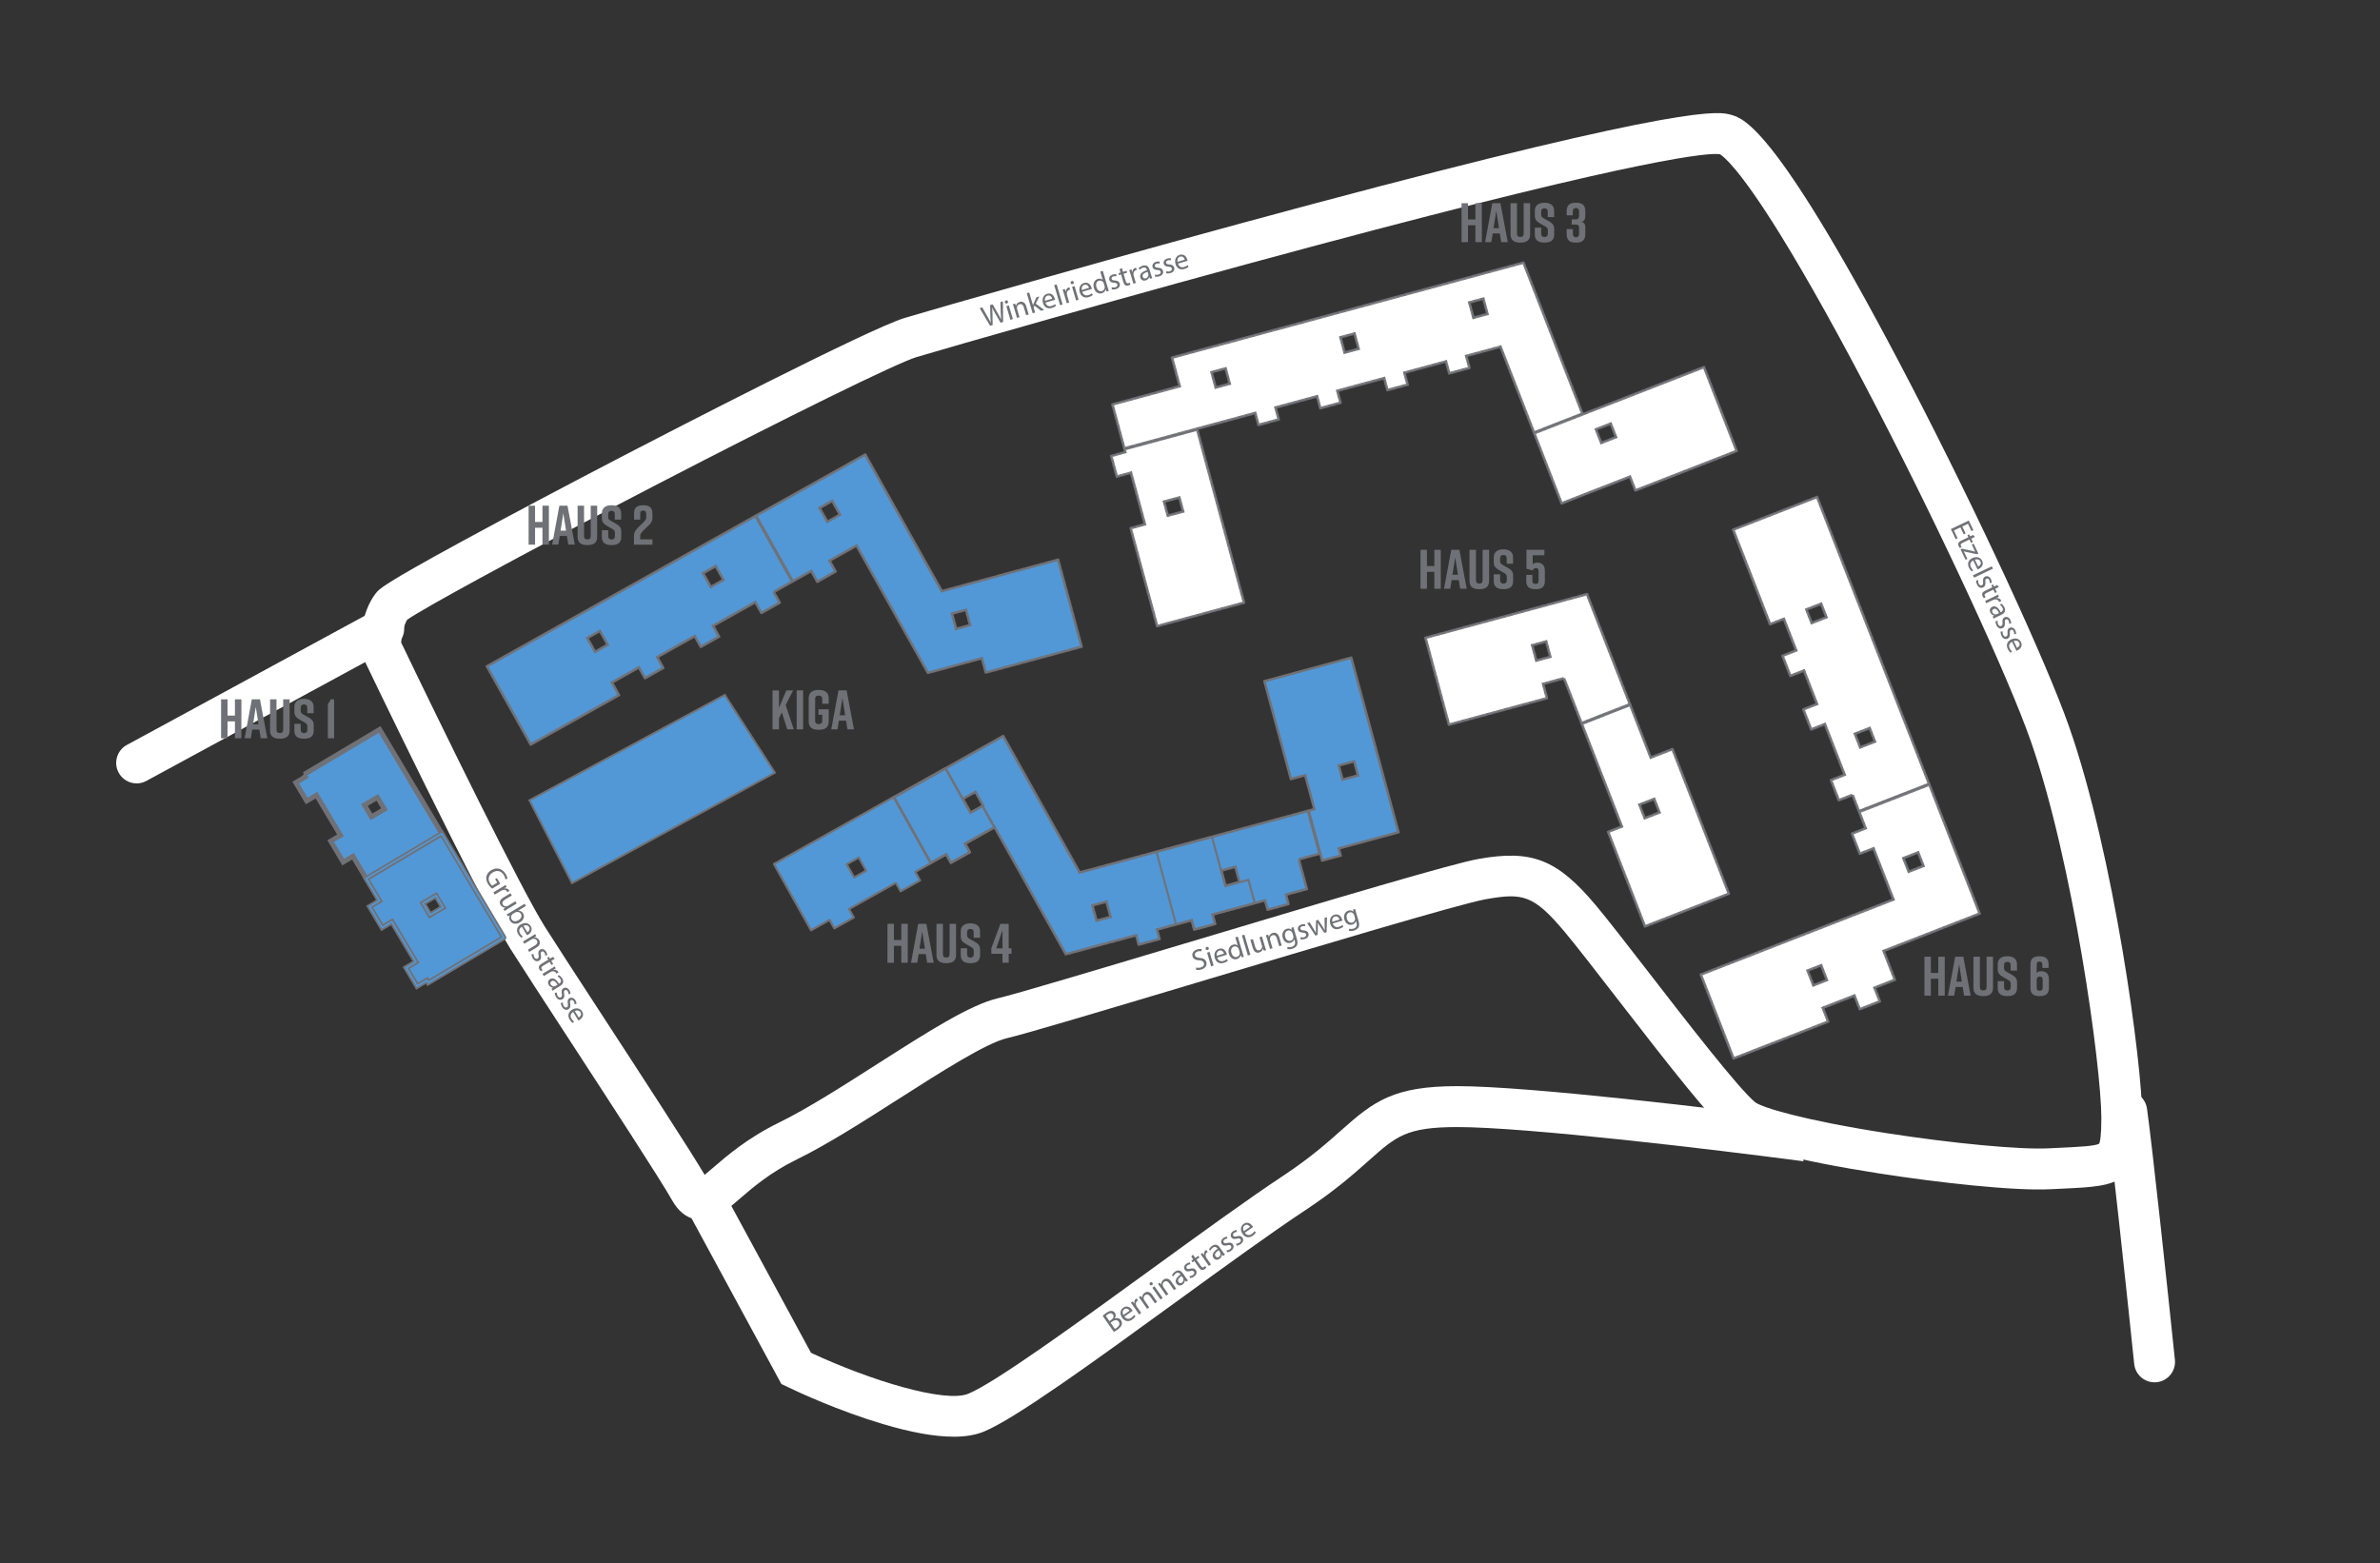 <?xml version="1.0" encoding="UTF-8"?>
<svg id="Ebene_1" data-name="Ebene 1" xmlns="http://www.w3.org/2000/svg" xmlns:xlink="http://www.w3.org/1999/xlink" viewBox="0 0 1454.25 955.25">
  <rect x="0" y="0" width="1454.25" height="955.25" fill="#333333" stroke="none"/>
  <defs>
    <style>
      .cls-1 {
        mask: url(#mask);
      }

      .cls-2, .cls-3, .cls-4 {
        fill-rule: evenodd;
      }

      .cls-2, .cls-5 {
        fill: #fff;
      }

      .cls-6 {
        mask: url(#mask-2);
      }

      .cls-7 {
        mask: url(#mask-3);
      }

      .cls-8 {
        mask: url(#mask-4);
      }

      .cls-9 {
        mask: url(#mask-5);
      }

      .cls-10 {
        mask: url(#mask-7);
      }

      .cls-11 {
        mask: url(#mask-6);
      }

      .cls-12 {
        mask: url(#mask-1);
      }

      .cls-13 {
        mask: url(#mask-9);
      }

      .cls-14 {
        mask: url(#mask-8);
      }

      .cls-15, .cls-4 {
        fill: #5298d7;
      }

      .cls-16 {
        mask: url(#mask-10);
      }

      .cls-17 {
        mask: url(#mask-11);
      }

      .cls-18, .cls-19 {
        fill: #707176;
      }

      .cls-20 {
        fill: #707176;
      }

      .cls-19 {
        isolation: isolate;
        opacity: .5;
      }
    </style>
    <mask id="mask" x="460.29" y="276.11" width="202.11" height="136.49" maskUnits="userSpaceOnUse">
      <g id="path-7-inside-1_74_423" data-name="path-7-inside-1 74 423">
        <path class="cls-2" d="M584.37,384.06l-2.4-8.92,8.14-2.2,2.4,8.92-8.14,2.2ZM505.6,318.57l-4.52-8.05,7.35-4.12,4.52,8.05-7.35,4.12ZM646.75,341.75l-71.19,19.25-46.82-83.52-67.1,37.56,22.68,40.5,11.28-6.33,3.69,6.6,11.56-6.48-3.69-6.6,16.12-9.04,43.59,77.75,32.94-8.92,2.36,8.72,59-15.91-14.5-53.55"/>
      </g>
    </mask>
    <mask id="mask-1" x="964.94" y="429.16" width="93.04" height="138.55" maskUnits="userSpaceOnUse">
      <g id="path-10-inside-2_74_423" data-name="path-10-inside-2 74 423">
        <path class="cls-2" d="M1002.04,491.85l8.61-3.34,3.07,7.86-8.61,3.34-3.07-7.86ZM980.39,436.66l-14.15,5.54,24.49,62.78-8.41,3.26,22.68,58.18,51.69-20.15-34.63-88.78-13.29,5.18-12.54-32.21-15.84,6.17"/>
      </g>
    </mask>
    <mask id="mask-2" x="544.6" y="448.14" width="263.16" height="136.41" maskUnits="userSpaceOnUse">
      <g id="path-13-inside-3_74_423" data-name="path-13-inside-3 74 423">
        <path class="cls-2" d="M675.91,551.25l2.4,8.92-8.14,2.2-2.4-8.92,8.14-2.2ZM595.92,484.19l4.52,8.05-7.35,4.12-4.52-8.05,7.35-4.12ZM754.68,529.96l2.4,8.92-8.14,2.2-2.4-8.92,8.14-2.2ZM793.87,525.29l12.66-3.42-7.19-26.6-139.5,37.67-46.78-83.44-67.1,37.56,22.68,40.5,9.39-5.26,2.91,5.19,11.91-6.64-2.91-5.19,17.69-9.9,43.51,77.63,42.92-11.59,1.57,5.74,13.17-3.57-1.57-5.74,20.75-5.62,1.57,5.73,13.17-3.58-1.57-5.73,31.68-8.56,1.57,5.73,13.17-3.58-1.57-5.73,12.78-3.46-4.91-18.19"/>
      </g>
    </mask>
    <mask id="mask-3" x="220.76" y="506.42" width="89" height="99" maskUnits="userSpaceOnUse">
      <g id="path-17-outside-4_74_423" data-name="path-17-outside-4 74 423">
        <rect class="cls-5" x="220.76" y="506.42" width="89" height="99"/>
        <path class="cls-3" d="M270.7,554.51l-7.94,4.71-4.32-7.23,7.94-4.72,4.32,7.23ZM307.84,573.02l-37.93-63.6-46.15,27.46,8.1,13.59-5.98,3.57,7.63,12.81,5.97-3.57,14.66,24.59-5.98,3.54,6.68,11.23,5.97-3.58.83,1.41,46.15-27.46"/>
      </g>
    </mask>
    <mask id="mask-4" x="295.83" y="313.63" width="189.9" height="143.01" maskUnits="userSpaceOnUse">
      <g id="path-19-inside-5_74_423" data-name="path-19-inside-5 74 423">
        <path class="cls-2" d="M434.41,358.4l-4.52-8.05,7.35-4.12,4.52,8.05-7.35,4.12ZM363.66,398.04l-4.52-8.05,7.35-4.12,4.52,8.05-7.35,4.12ZM473.09,361.82l11.28-6.33-22.68-40.5-164.5,92.12,27,48.16,54.32-30.41-4.32-7.7,16.12-9.04,3.7,6.6,11.56-6.48-3.7-6.6,22.56-12.65,3.7,6.6,11.56-6.48-3.69-6.6,25.47-14.26,3.7,6.6,11.56-6.48-3.7-6.6"/>
      </g>
    </mask>
    <mask id="mask-5" x="677.74" y="260.97" width="83.91" height="123.14" maskUnits="userSpaceOnUse">
      <g id="path-26-inside-6_74_423" data-name="path-26-inside-6 74 423">
        <path class="cls-2" d="M711.53,306.7l8.92-2.4,2.2,8.13-8.92,2.4-2.2-8.13ZM678.7,278.46l3.54,13.04,8.65-2.36,8.41,31.11-8.73,2.36,16.31,60.26,53.54-14.46-28.77-106.23-44.81,12.14.47,1.81-8.65,2.36"/>
      </g>
    </mask>
    <mask id="mask-6" x="678.22" y="159.01" width="290.25" height="116.51" maskUnits="userSpaceOnUse">
      <g id="path-29-inside-7_74_423" data-name="path-29-inside-7 74 423">
        <path class="cls-2" d="M906.21,182.8l2.4,8.92-8.14,2.2-2.4-8.92,8.14-2.2ZM827.48,204.09l2.4,8.92-8.14,2.2-2.4-8.92,8.14-2.2ZM748.71,225.42l2.4,8.92-8.14,2.2-2.4-8.92,8.14-2.2ZM937.19,264.63l29.99-11.71-36.16-92.71-215.17,58.18,4.72,17.48-41.11,11.12,7.39,27.3,79.99-21.65,1.97,7.31,12.81-3.46-1.96-7.31,24.96-6.76,1.97,7.31,12.81-3.46-1.96-7.31,28.18-7.62,1.97,7.31,12.81-3.46-1.97-7.31,24.96-6.76,1.97,7.31,12.81-3.46-1.97-7.31,20.52-5.54,20.48,52.45"/>
      </g>
    </mask>
    <mask id="mask-7" x="935.89" y="223.12" width="126.84" height="86.06" maskUnits="userSpaceOnUse">
      <g id="path-32-inside-8_74_423" data-name="path-32-inside-8 74 423">
        <path class="cls-2" d="M987.15,267.03l-8.61,3.34-3.07-7.86,8.61-3.34,3.07,7.86ZM1041.27,224.05l-74.09,28.88-29.99,11.71,16.86,43.25,41.78-16.3,3.3,8.41,62.3-24.28-20.12-51.66"/>
      </g>
    </mask>
    <mask id="mask-8" x="869.49" y="361.6" width="128.03" height="82.72" maskUnits="userSpaceOnUse">
      <g id="path-35-inside-9_74_423" data-name="path-35-inside-9 74 423">
        <path class="cls-2" d="M938.88,403.38l-2.4-8.92,8.14-2.2,2.4,8.92-8.14,2.2ZM955.54,414.78l10.69,27.42,14.15-5.58,15.84-6.13-26.41-67.69-99.09,26.79,14.46,53.51,60.34-16.3-2.36-8.72,12.34-3.34"/>
      </g>
    </mask>
    <mask id="mask-9" x="1057.43" y="302.11" width="122.87" height="195.2" maskUnits="userSpaceOnUse">
      <g id="path-38-inside-10_74_423" data-name="path-38-inside-10 74 423">
        <path class="cls-2" d="M1133.68,448.56l8.61-3.34,3.07,7.86-8.61,3.34-3.07-7.86ZM1104.05,372.58l8.6-3.34,3.07,7.86-8.61,3.34-3.06-7.86ZM1131.84,486l3.89,10.02,43.28-16.85-68.6-175.76-51.69,20.15,22.72,58.18,8.42-3.26,7.39,18.9-8.38,3.26,4.96,12.69,8.33-3.26,7.82,20.04-8.37,3.26,4.95,12.69,8.37-3.26,11.91,30.56-8.37,3.26,4.95,12.69,8.38-3.26"/>
      </g>
    </mask>
    <mask id="mask-10" x="1037.66" y="477.87" width="173.57" height="170.53" maskUnits="userSpaceOnUse">
      <g id="path-41-inside-11_74_423" data-name="path-41-inside-11 74 423">
        <path class="cls-2" d="M1108.13,601.85l-3.34-8.6,7.86-3.06,3.35,8.6-7.87,3.06ZM1163.32,524.54l8.61-3.34,3.07,7.86-8.61,3.34-3.07-7.86ZM1158.09,598.83l-6.84-17.56,58.69-22.86-30.9-79.24-43.27,16.85,3.89,10.02-8.33,3.26,4.95,12.69,8.37-3.26,12.03,30.84-29.91,11.67-12.5,4.87-75.32,29.35,20.16,51.66,58.21-22.67-3.26-8.41,18.91-7.35,3.26,8.33,12.7-4.95-3.27-8.33,12.46-4.87"/>
      </g>
    </mask>
    <mask id="mask-11" x="177.72" y="442.77" width="95" height="97" maskUnits="userSpaceOnUse">
      <g id="path-48-outside-12_74_423" data-name="path-48-outside-12 74 423">
        <rect class="cls-5" x="177.72" y="442.77" width="95" height="97"/>
        <path class="cls-3" d="M234.93,494.49l-7.94,4.71-4.32-7.23,7.94-4.71,4.32,7.23ZM185.87,473.27l.82,1.42-5.97,3.53,6.68,11.24,5.97-3.58,14.66,24.59-5.97,3.54,7.63,12.81,5.97-3.57,8.1,13.59,46.15-27.46-37.93-63.6-46.15,27.46"/>
      </g>
    </mask>
  </defs>
  <path class="cls-5" d="M582.58,877.96c-11.5,0-25.82-2.58-43.23-7.77-27.15-8.09-51.47-19.41-58.28-22.69l-3.64-1.75-59.93-110.55,21.98-11.91,56.06,103.41c36.05,16.84,81.93,30.89,96.18,24.99,16.52-6.83,67.5-43.87,112.48-76.55,30.27-21.99,58.86-42.76,79.41-56.33,17-11.23,27.64-20.71,36.19-28.32,19.73-17.58,31.84-26.75,70.7-26.75,43.36,0,159.36,13.81,214.64,21.11l-3.27,24.79c-54.71-7.23-169.3-20.89-211.36-20.89-31.15,0-37.39,5.56-54.07,20.42-9.15,8.15-20.53,18.29-39.04,30.51-20.08,13.26-48.46,33.87-78.49,55.7-50.58,36.75-98.36,71.46-117.62,79.42-5.12,2.12-11.32,3.18-18.69,3.18Z"/>
  <path class="cls-5" d="M83.5,478.73c-4.43,0-8.73-2.37-11-6.54-3.29-6.07-1.05-13.66,5.02-16.95l151-82c6.06-3.29,13.66-1.05,16.95,5.02,3.29,6.07,1.05,13.66-5.02,16.95l-151,82c-1.89,1.03-3.94,1.52-5.95,1.52Z"/>
  <path class="cls-5" d="M428.56,745.52c-1.04,0-2.11-.09-3.2-.29-6.02-1.07-11-5.08-14.8-11.93-6.2-11.16-38-59.99-63.55-99.22-15.15-23.26-28.23-43.34-35.08-54.17-19.16-30.26-87.8-173.21-90.71-179.28l-1.23-2.56v-2.84c0-2.08.27-20.64,9.63-32.67,2.02-2.6,4.11-5.28,52.15-31.46,27.35-14.9,63.51-34.06,101.83-53.96,24.44-12.69,147.46-76.33,169.29-82.88,16.17-4.85,132.3-38.35,247.87-69.23,232.41-62.09,249.82-56.98,257.25-54.79,7.73,2.27,28.28,8.32,109.19,164.11,41.29,79.5,83.02,169.67,97.08,209.75,27.35,78.01,44.7,206,44.7,239.14,0,14.85-.84,27.78-11.18,35.58-8.2,6.18-19.16,6.69-37.31,7.55-2.31.11-4.76.22-7.37.36-22.46,1.16-68.82-4.01-104.82-9.63-51.08-7.98-81.96-16.12-91.77-24.2-11.39-9.38-35.69-40.37-68.76-83.13-12.78-16.52-24.85-32.13-31.87-40.48-18.92-22.53-25.57-23.78-48.23-19.73-15.52,2.77-105.21,29.62-177.29,51.2-55.68,16.67-103.77,31.06-115.1,33.68-12.64,2.92-40.89,20.97-65.82,36.89-21.69,13.86-44.11,28.18-62.51,37.16-16.25,7.92-27.19,17.37-35.18,24.26-7.89,6.81-14.83,12.79-23.22,12.79ZM245.11,392.62c24.9,51.83,73.5,151.11,87.95,173.92h0c6.77,10.69,20.44,31.68,34.91,53.9,25.1,38.54,53.31,81.85,62.6,97.51,1.57-1.28,3.32-2.8,4.89-4.15,8.52-7.35,21.39-18.46,40.55-27.8,17.11-8.35,38.92-22.28,60.01-35.76,30.49-19.48,56.82-36.3,73.66-40.19,10.55-2.43,60.58-17.41,113.55-33.27,95.52-28.59,164.35-49.05,180.06-51.86,32.78-5.85,48.21.22,71.77,28.27,7.34,8.73,19,23.81,32.5,41.26,23.11,29.88,54.77,70.8,64.88,79.13,4.24,3.22,29.22,10.95,80.52,18.92,40.77,6.34,81.44,10.13,98.89,9.24,2.64-.14,5.13-.25,7.47-.36,10.19-.48,20.71-.98,23.3-2.45.55-1.07,1.37-4.53,1.37-15.7,0-30.97-17.25-156.6-43.3-230.86-13.44-38.33-53.86-125.74-94.02-203.32-22.08-42.65-42.54-79.37-59.16-106.19-25.26-40.75-34.84-47.61-36.64-48.63-6.31-.9-42.45,1.13-246.54,55.72-114.41,30.61-228.44,63.51-244.25,68.25-11.87,3.56-77.84,35.96-160.44,78.78-84.36,43.74-141.84,75.31-150.84,81.74-2.06,3.33-3.32,9.34-3.69,13.91ZM248.11,379.23h0,0ZM1050.63,94.1h0,0Z"/>
  <path class="cls-5" d="M1316.48,844.73c-6.32,0-11.75-4.78-12.42-11.21-5.2-50.04-14-131.95-16.94-152.52-.98-6.83,3.77-13.17,10.61-14.14,6.84-.98,13.17,3.77,14.14,10.61,3.22,22.55,12.57,110.25,17.06,153.48.71,6.87-4.27,13.01-11.14,13.72-.44.05-.88.07-1.31.07Z"/>
  <g>
    <path class="cls-4" d="M584.37,384.06l-2.4-8.92,8.14-2.2,2.4,8.92-8.14,2.2ZM505.6,318.57l-4.52-8.05,7.35-4.12,4.52,8.05-7.35,4.12ZM646.75,341.75l-71.19,19.25-46.82-83.52-67.1,37.56,22.68,40.5,11.28-6.33,3.69,6.6,11.56-6.48-3.69-6.6,16.12-9.04,43.59,77.75,32.94-8.92,2.36,8.72,59-15.91-14.5-53.55"/>
    <g class="cls-1">
      <path class="cls-18" d="M584.37,384.06l-.97.26.26.97.97-.26-.26-.96ZM581.97,375.14l-.26-.96-.96.26.26.97.96-.26ZM590.11,372.94l.97-.26-.26-.97-.97.26.26.96ZM592.5,381.86l.26.96.96-.26-.26-.96-.97.26ZM505.6,318.57l-.87.49.49.87.87-.49-.49-.87ZM501.08,310.51l-.49-.87-.87.49.49.87.87-.49ZM508.43,306.39l.87-.49-.49-.87-.87.49.49.87ZM512.95,314.44l.49.87.87-.49-.49-.87-.87.49ZM575.56,361l-.87.49.38.68.75-.2-.26-.97ZM528.75,277.48l.87-.49-.49-.87-.87.49.49.87ZM461.65,315.03l-.49-.87-.87.49.49.87.87-.49ZM484.33,355.54l-.87.49.49.87.87-.49-.49-.87ZM495.61,349.21l.87-.49-.49-.87-.87.49.49.87ZM499.31,355.81l-.87.49.49.87.87-.49-.49-.87ZM510.86,349.33l.49.87.87-.49-.49-.87-.87.49ZM507.17,342.73l-.49-.87-.87.49.49.87.87-.49ZM523.28,333.69l.87-.49-.49-.87-.87.49.49.87ZM566.88,411.44l-.87.49.38.68.75-.2-.26-.97ZM599.82,402.52l.96-.26-.26-.97-.97.26.26.97ZM602.17,411.24l-.96.26.26.97.96-.26-.26-.97ZM661.17,395.33l.26.96.97-.26-.26-.97-.97.26ZM584.37,384.06l.97-.26-2.4-8.92-.97.26-.96.26,2.4,8.92.97-.26ZM581.97,375.14l.26.96,8.14-2.2-.26-.96-.26-.96-8.14,2.2.26.96ZM590.11,372.94l-.97.26,2.4,8.92.97-.26.97-.26-2.4-8.92-.97.26ZM592.5,381.86l-.26-.97-8.14,2.2.26.97.26.96,8.14-2.2-.26-.96ZM505.6,318.57l.87-.49-4.52-8.05-.87.49-.87.49,4.52,8.05.87-.49ZM501.08,310.51l.49.87,7.35-4.12-.49-.87-.49-.87-7.35,4.12.49.87ZM508.43,306.39l-.87.49,4.52,8.05.87-.49.87-.49-4.52-8.05-.87.49ZM512.95,314.44l-.49-.87-7.35,4.12.49.87.49.87,7.35-4.12-.49-.87ZM646.75,341.75l-.26-.97-71.18,19.25.26.96.26.97,71.18-19.25-.26-.96ZM575.56,361l.87-.49-46.82-83.52-.87.49-.87.49,46.82,83.52.87-.49ZM528.75,277.48l-.49-.87-67.1,37.56.49.87.49.87,67.1-37.56-.49-.87ZM461.65,315.03l-.87.49,22.68,40.5.87-.49.87-.49-22.68-40.5-.87.49ZM484.33,355.54l.49.87,11.28-6.32-.49-.87-.49-.87-11.28,6.32.49.87ZM495.61,349.21l-.87.49,3.7,6.6.87-.49.87-.49-3.7-6.6-.87.49ZM499.31,355.81l.49.87,11.56-6.48-.49-.87-.49-.87-11.56,6.48.49.87ZM510.86,349.33l.87-.49-3.7-6.6-.87.49-.87.49,3.7,6.6.87-.49ZM507.17,342.73l.49.87,16.12-9.04-.49-.87-.49-.87-16.12,9.04.49.87ZM523.28,333.69l-.87.49,43.59,77.75.87-.49.87-.49-43.59-77.74-.87.49ZM566.88,411.44l.26.97,32.94-8.92-.26-.96-.26-.97-32.94,8.92.26.97ZM599.82,402.52l-.97.26,2.36,8.72.96-.26.97-.26-2.36-8.72-.96.26ZM602.17,411.24l.26.97,59-15.91-.26-.96-.26-.97-59,15.91.26.96ZM661.17,395.33l.97-.26-14.5-53.55-.96.26-.97.26,14.5,53.55.96-.26Z"/>
    </g>
    <path class="cls-18" d="M566.88,411.94c-.18,0-.35-.09-.44-.26l-43.35-77.31-15.24,8.55,3.45,6.16c.13.24.05.55-.19.68l-11.56,6.48c-.12.07-.25.08-.38.05-.13-.04-.24-.12-.3-.24l-3.45-6.16-10.84,6.08c-.12.07-.25.08-.38.05-.13-.04-.24-.12-.3-.24l-22.68-40.5c-.06-.12-.08-.25-.04-.38s.12-.24.24-.3l67.1-37.56c.24-.13.54-.05.68.19l46.62,83.18,70.81-19.15c.27-.07.54.09.61.35.03.1.02.2,0,.29l14.43,53.29c.04.13.02.26-.05.38s-.17.2-.3.23l-59,15.91c-.26.07-.54-.09-.61-.35l-2.23-8.24-32.46,8.79s-.09.02-.13.02ZM523.28,333.19c.17,0,.34.09.44.26l43.4,77.4,32.56-8.81c.13-.04.27-.02.38.05.12.07.2.17.23.3l2.23,8.24,58.03-15.65-14.25-52.6-70.62,19.1c-.23.06-.45-.04-.57-.24l-46.57-83.08-66.23,37.07,22.19,39.63,10.85-6.08c.12-.06.25-.08.38-.05.13.04.24.12.3.24l3.45,6.16,10.68-5.99-3.45-6.16c-.13-.24-.05-.55.19-.68l16.12-9.04c.08-.04.16-.06.24-.06ZM584.37,384.56c-.09,0-.17-.02-.25-.07-.12-.07-.2-.18-.23-.3l-2.4-8.92c-.07-.27.09-.54.35-.61l8.14-2.2c.13-.03.26-.02.38.05s.2.18.23.3l2.4,8.92c.07.27-.09.54-.35.61l-8.14,2.2s-.09.02-.13.02ZM582.58,375.49l2.14,7.95,7.17-1.94-2.14-7.95-7.17,1.94ZM505.6,319.07c-.17,0-.34-.09-.44-.26l-4.52-8.05c-.07-.12-.08-.25-.05-.38.04-.13.12-.24.24-.3l7.35-4.12c.24-.14.55-.05.68.19l4.52,8.05c.14.24.05.55-.19.68l-7.35,4.12c-.08.04-.16.06-.25.06ZM501.76,310.71l4.03,7.18,6.48-3.64-4.03-7.18-6.48,3.64Z"/>
    <path class="cls-2" d="M1002.04,491.85l8.61-3.34,3.07,7.86-8.61,3.34-3.07-7.86ZM980.39,436.66l-14.15,5.54,24.49,62.78-8.41,3.26,22.68,58.18,51.69-20.15-34.63-88.78-13.29,5.18-12.54-32.21-15.84,6.17"/>
    <g class="cls-12">
      <path class="cls-18" d="M1002.04,491.85l-.36-.93-.93.36.36.93.93-.36ZM1010.65,488.52l.93-.36-.36-.93-.93.36.36.93ZM1013.72,496.37l.36.93.93-.36-.36-.93-.93.36ZM1005.11,499.71l-.93.36.36.93.93-.36-.36-.93ZM966.24,442.2l-.36-.93-.93.36.36.93.93-.36ZM990.72,504.98l.36.93.93-.36-.36-.93-.93.36ZM982.31,508.24l-.36-.93-.93.36.36.93.93-.36ZM1004.99,566.42l-.93.36.36.93.93-.36-.36-.93ZM1056.68,546.26l.36.93.93-.36-.36-.93-.93.36ZM1022.05,457.48l.93-.36-.36-.93-.93.36.36.93ZM1008.77,462.67l-.93.36.36.93.93-.36-.36-.93ZM996.23,430.45l.93-.36-.36-.93-.93.36.36.93ZM1002.04,491.85l.36.93,8.61-3.34-.36-.93-.36-.93-8.61,3.34.36.93ZM1010.65,488.52l-.93.36,3.07,7.86.93-.36.93-.36-3.07-7.86-.93.36ZM1013.72,496.37l-.36-.93-8.61,3.34.36.93.36.93,8.61-3.34-.36-.93ZM1005.11,499.71l.93-.36-3.07-7.86-.93.36-.93.36,3.07,7.86.93-.36ZM980.39,436.66l-.36-.93-14.15,5.54.36.93.36.93,14.15-5.54-.36-.93ZM966.24,442.2l-.93.36,24.49,62.78.93-.36.93-.36-24.49-62.78-.93.36ZM990.72,504.98l-.36-.93-8.41,3.26.36.93.36.93,8.41-3.26-.36-.93ZM982.31,508.24l-.93.36,22.68,58.18.93-.36.93-.36-22.68-58.18-.93.36ZM1004.99,566.42l.36.93,51.69-20.15-.36-.93-.36-.93-51.69,20.15.36.93ZM1056.68,546.26l.93-.36-34.63-88.79-.93.36-.93.36,34.63,88.78.93-.36ZM1022.05,457.48l-.36-.93-13.29,5.19.36.93.36.93,13.29-5.19-.36-.93ZM1008.77,462.67l.93-.36-12.54-32.21-.93.36-.93.36,12.54,32.21.93-.36ZM996.23,430.45l-.36-.93-15.84,6.17.36.93.36.93,15.84-6.17-.36-.93Z"/>
    </g>
    <path class="cls-18" d="M1004.99,566.92c-.07,0-.14-.01-.2-.04-.12-.05-.22-.15-.26-.28l-22.68-58.18c-.05-.12-.04-.26,0-.38.05-.12.15-.22.28-.26l7.95-3.08-24.31-62.31c-.1-.26.03-.55.28-.65l13.99-5.48s.1-.08.16-.1l15.84-6.17c.12-.05.26-.05.38,0,.12.05.22.15.26.28l12.36,31.75,12.82-5c.12-.05.26-.05.38,0,.12.05.22.15.26.28l34.63,88.78c.05.12.04.26,0,.38-.05.12-.15.22-.28.26l-51.69,20.15c-.06.02-.12.03-.18.03ZM982.96,508.52l22.32,57.25,50.76-19.79-34.27-87.85-12.82,5c-.12.05-.26.04-.38,0-.12-.05-.22-.15-.26-.28l-12.36-31.75-15.21,5.92s-.1.08-.16.1l-13.69,5.36,24.31,62.31c.05.12.04.26,0,.38-.05.12-.15.22-.28.26l-7.95,3.08ZM1005.11,500.21c-.2,0-.39-.12-.47-.32l-3.07-7.86c-.05-.12-.04-.26,0-.38.05-.12.15-.22.28-.26l8.61-3.34c.26-.1.55.03.65.28l3.07,7.86c.05.12.04.26,0,.38-.05.12-.15.22-.28.26l-8.61,3.34c-.06.02-.12.03-.18.03ZM1002.69,492.14l2.7,6.92,7.68-2.98-2.7-6.92-7.68,2.98Z"/>
    <path class="cls-4" d="M675.91,551.25l2.4,8.92-8.14,2.2-2.4-8.92,8.14-2.2ZM595.92,484.19l4.52,8.05-7.35,4.12-4.52-8.05,7.35-4.12ZM754.68,529.96l2.4,8.92-8.14,2.2-2.4-8.92,8.14-2.2ZM793.87,525.29l12.66-3.42-7.19-26.6-139.5,37.67-46.78-83.44-67.1,37.56,22.68,40.5,9.39-5.26,2.91,5.19,11.91-6.64-2.91-5.19,17.69-9.9,43.51,77.63,42.92-11.59,1.57,5.74,13.17-3.57-1.57-5.74,20.75-5.62,1.57,5.73,13.17-3.58-1.57-5.73,31.68-8.56,1.57,5.73,13.17-3.58-1.57-5.73,12.78-3.46-4.91-18.19"/>
    <g class="cls-6">
      <path class="cls-18" d="M675.91,551.25l.97-.26-.26-.97-.97.26.26.96ZM678.31,560.17l.26.96.96-.26-.26-.96-.97.26ZM670.17,562.37l-.97.26.26.97.97-.26-.26-.97ZM667.78,553.45l-.26-.97-.96.26.26.96.97-.26ZM595.92,484.19l.87-.49-.49-.87-.87.49.49.87ZM600.44,492.25l.49.87.87-.49-.49-.87-.87.49ZM593.09,496.37l-.87.49.49.87.87-.49-.49-.87ZM588.57,488.32l-.49-.87-.87.49.49.87.87-.49ZM754.68,529.96l.97-.26-.26-.97-.97.26.26.97ZM757.08,538.88l.26.97.96-.26-.26-.96-.97.26ZM748.95,541.08l-.97.26.26.97.97-.26-.26-.97ZM746.55,532.16l-.26-.97-.96.26.26.96.97-.26ZM806.53,521.87l.26.96.97-.26-.26-.97-.96.26ZM799.34,495.27l.97-.26-.26-.96-.97.26.26.96ZM659.84,532.95l-.87.49.38.68.75-.2-.26-.97ZM613.06,449.51l.87-.49-.49-.87-.87.49.49.87ZM545.96,487.06l-.49-.87-.87.49.49.87.87-.49ZM568.64,527.56l-.87.49.49.87.87-.49-.49-.87ZM578.04,522.3l.87-.49-.49-.87-.87.49.49.87ZM580.95,527.49l-.87.49.49.87.87-.49-.49-.87ZM592.86,520.85l.49.87.88-.49-.49-.88-.87.49ZM589.95,515.66l-.49-.87-.87.49.49.87.87-.49ZM607.64,505.76l.87-.49-.49-.87-.87.49.49.87ZM651.15,583.39l-.87.49.38.68.75-.2-.26-.97ZM694.07,571.8l.96-.26-.26-.96-.96.26.26.97ZM695.65,577.54l-.96.26.26.96.96-.26-.26-.97ZM708.81,573.96l.26.96.97-.26-.27-.97-.96.26ZM707.24,568.22l-.26-.97-.97.26.27.97.96-.27ZM728,562.61l.96-.27-.26-.96-.96.26.26.97ZM729.57,568.34l-.96.27.26.96.96-.26-.26-.97ZM742.74,564.77l.26.97.97-.26-.27-.97-.96.26ZM741.16,559.03l-.26-.97-.97.26.27.97.96-.26ZM772.84,550.47l.96-.27-.26-.96-.96.26.26.97ZM774.42,556.2l-.97.27.26.96.96-.26-.26-.96ZM787.59,552.63l.26.97.97-.26-.26-.97-.96.26ZM786.01,546.89l-.26-.97-.97.26.26.97.96-.26ZM798.79,543.44l.26.97.97-.26-.26-.97-.97.26ZM675.91,551.25l-.97.26,2.4,8.92.97-.26.97-.26-2.4-8.92-.97.26ZM678.31,560.17l-.26-.97-8.14,2.2.26.96.26.97,8.14-2.2-.26-.96ZM670.17,562.37l.97-.26-2.4-8.92-.97.26-.97.26,2.4,8.92.97-.26ZM667.78,553.45l.26.97,8.14-2.2-.26-.97-.26-.96-8.14,2.2.26.97ZM595.92,484.19l-.87.49,4.52,8.05.87-.49.87-.49-4.52-8.05-.87.49ZM600.44,492.25l-.49-.87-7.35,4.12.49.87.49.87,7.35-4.12-.49-.87ZM593.09,496.37l.87-.49-4.52-8.05-.87.49-.87.49,4.52,8.05.87-.49ZM588.57,488.32l.49.87,7.35-4.12-.49-.87-.49-.87-7.35,4.12.49.87ZM754.68,529.96l-.96.26,2.4,8.92.96-.26.97-.26-2.4-8.92-.97.26ZM757.08,538.88l-.26-.96-8.14,2.2.26.97.26.97,8.14-2.2-.26-.97ZM748.95,541.08l.97-.26-2.4-8.92-.97.26-.97.26,2.4,8.92.97-.26ZM746.55,532.16l.26.96,8.14-2.2-.26-.96-.26-.97-8.14,2.2.26.97ZM793.87,525.29l.26.96,12.66-3.42-.26-.96-.26-.97-12.66,3.42.26.97ZM806.53,521.87l.96-.26-7.19-26.6-.97.26-.96.26,7.19,26.6.97-.26ZM799.34,495.27l-.26-.96-139.5,37.67.26.96.26.97,139.5-37.67-.26-.96ZM659.84,532.95l.87-.49-46.78-83.44-.87.49-.87.49,46.78,83.44.87-.49ZM613.06,449.51l-.49-.87-67.1,37.56.49.87.49.87,67.1-37.56-.49-.87ZM545.96,487.06l-.87.49,22.68,40.5.87-.49.87-.49-22.68-40.5-.87.49ZM568.64,527.56l.49.87,9.39-5.27-.49-.87-.49-.87-9.39,5.26.49.87ZM578.04,522.3l-.87.49,2.91,5.19.87-.49.87-.49-2.91-5.19-.87.49ZM580.95,527.49l.49.87,11.91-6.64-.49-.87-.49-.87-11.91,6.64.49.87ZM592.86,520.85l.87-.49-2.91-5.18-.87.49-.87.49,2.91,5.19.87-.49ZM589.95,515.66l.49.87,17.69-9.9-.49-.87-.49-.87-17.69,9.9.49.87ZM607.64,505.76l-.87.49,43.51,77.63.87-.49.87-.49-43.51-77.63-.87.49ZM651.15,583.39l.26.97,42.92-11.59-.26-.97-.26-.97-42.92,11.59.26.97ZM694.07,571.8l-.97.27,1.57,5.73.96-.26.96-.26-1.57-5.74-.96.26ZM695.65,577.54l.26.97,13.17-3.58-.26-.96-.26-.97-13.17,3.58.26.96ZM708.81,573.96l.96-.26-1.57-5.74-.96.26-.96.27,1.57,5.73.96-.26ZM707.24,568.22l.26.97,20.75-5.62-.26-.97-.26-.97-20.76,5.62.26.97ZM728,562.61l-.97.26,1.57,5.74.96-.27.96-.26-1.57-5.74-.96.27ZM729.57,568.34l.26.97,13.17-3.58-.26-.97-.26-.96-13.17,3.58.26.96ZM742.74,564.77l.96-.26-1.57-5.74-.96.27-.96.26,1.57,5.74.96-.27ZM741.16,559.03l.26.97,31.68-8.56-.26-.96-.26-.97-31.68,8.56.26.97ZM772.84,550.47l-.96.26,1.57,5.74.97-.27.96-.26-1.57-5.74-.96.27ZM774.42,556.2l.26.96,13.17-3.57-.26-.97-.26-.96-13.17,3.57.26.97ZM787.59,552.63l.96-.26-1.57-5.74-.97.27-.96.26,1.57,5.74.96-.27ZM786.01,546.89l.26.96,12.77-3.46-.26-.97-.26-.97-12.78,3.46.26.97ZM798.79,543.44l.97-.26-4.91-18.19-.97.26-.97.26,4.91,18.19.97-.26Z"/>
    </g>
    <path class="cls-18" d="M651.15,583.89c-.18,0-.35-.09-.44-.26l-43.27-77.19-16.82,9.41,2.66,4.75c.06.12.08.25.04.38s-.12.24-.24.3l-11.91,6.64c-.24.13-.54.05-.68-.19l-2.66-4.75-8.96,5.02c-.12.07-.25.08-.38.04-.13-.04-.24-.12-.3-.24l-22.68-40.5c-.06-.12-.08-.25-.04-.38s.12-.24.24-.3l67.1-37.56c.24-.13.55-.05.68.19l46.58,83.1,139.12-37.57c.27-.07.54.09.61.35l7.19,26.6c.04.13.02.26-.05.38s-.17.2-.3.23l-12.16,3.29,4.77,17.67c.07.27-.08.54-.35.61l-12.29,3.33,1.44,5.25c.04.13.02.26-.05.38-.07.12-.18.2-.3.23l-13.17,3.58c-.27.07-.54-.08-.61-.35l-1.44-5.25-30.71,8.3,1.44,5.25c.04.13.02.26-.05.38-.07.12-.18.2-.3.23l-13.17,3.57c-.27.07-.54-.08-.61-.35l-1.44-5.25-19.79,5.36,1.44,5.25c.04.13.02.26-.05.38-.07.12-.18.2-.3.23l-13.17,3.58c-.27.07-.54-.08-.61-.35l-1.44-5.26-42.44,11.46s-.09.02-.13.02ZM607.64,505.26c.17,0,.34.09.44.26l43.32,77.29,42.55-11.49c.26-.07.54.08.61.35l1.44,5.25,12.2-3.31-1.44-5.25c-.04-.13-.02-.26.05-.38.07-.12.17-.2.3-.23l20.75-5.62c.27-.07.54.08.61.35l1.44,5.25,12.2-3.31-1.44-5.25c-.04-.13-.02-.26.05-.38.07-.12.17-.2.3-.23l31.68-8.56c.27-.07.54.08.61.35l1.44,5.25,12.2-3.31-1.44-5.25c-.04-.13-.02-.26.05-.38.07-.12.17-.2.3-.23l12.29-3.33-4.75-17.57s-.03-.06-.04-.1c-.01-.05-.02-.1-.02-.15,0-.23.14-.44.37-.5.07-.02.13-.02.2-.01l11.98-3.23-6.93-25.63-139.02,37.54c-.22.06-.45-.04-.57-.24l-46.53-83-66.22,37.07,22.19,39.63,8.96-5.02c.24-.13.54-.05.68.19l2.67,4.75,11.04-6.15-2.66-4.75c-.06-.12-.08-.25-.04-.38s.12-.24.24-.3l17.69-9.9c.08-.04.16-.06.24-.06ZM670.17,562.87c-.09,0-.17-.02-.25-.07-.12-.07-.2-.18-.23-.3l-2.4-8.92c-.07-.27.09-.54.35-.61l8.14-2.2c.13-.04.27-.02.38.05.12.07.2.18.23.3l2.4,8.92c.07.27-.09.54-.35.61l-8.14,2.2s-.09.02-.13.02ZM668.39,553.81l2.14,7.95,7.17-1.94-2.14-7.95-7.17,1.94ZM748.95,541.58c-.09,0-.17-.02-.25-.07-.12-.07-.2-.18-.23-.3l-2.4-8.92c-.07-.27.09-.54.35-.61l8.14-2.2c.13-.04.27-.02.38.05.12.07.2.18.23.3l2.4,8.92c.07.27-.09.54-.35.61l-8.14,2.2s-.09.02-.13.02ZM747.16,532.51l2.14,7.95,7.17-1.94-2.14-7.95-7.17,1.94ZM593.09,496.87s-.09,0-.14-.02c-.13-.04-.24-.12-.3-.24l-4.52-8.05c-.06-.12-.08-.25-.04-.38.04-.13.12-.24.24-.3l7.35-4.12c.24-.13.55-.05.68.19l4.52,8.05c.14.24.05.55-.19.68l-7.35,4.12c-.08.04-.16.06-.25.06ZM589.25,488.51l4.03,7.18,6.48-3.64-4.03-7.18-6.48,3.63Z"/>
    <path class="cls-18" d="M223.76,537.34c-.17,0-.34-.09-.43-.24l-7.84-13.16-5.54,3.32c-.11.07-.25.09-.38.06-.13-.03-.24-.11-.31-.23l-7.63-12.81c-.07-.11-.09-.25-.05-.38.03-.13.12-.24.23-.31l5.54-3.28-14.15-23.73-5.54,3.32c-.11.07-.25.09-.38.06-.13-.03-.24-.11-.31-.23l-6.68-11.24c-.07-.11-.09-.25-.05-.38.03-.13.12-.24.23-.31l5.55-3.28-.54-.93s-.05-.06-.07-.09c-.14-.24-.06-.54.17-.69l46.15-27.46c.23-.14.54-.07.69.17l37.93,63.6c.07.11.09.25.05.38-.03.13-.11.24-.23.31l-46.15,27.46c-.08.05-.17.07-.26.07ZM215.67,522.74s.08,0,.12.02c.13.03.24.11.31.23l7.84,13.16,45.29-26.95-37.42-62.74-45.28,26.94.6,1.03c.14.24.06.54-.18.68l-5.54,3.28,6.17,10.38,5.54-3.32c.11-.07.25-.09.38-.06.13.03.24.11.31.23l14.66,24.59c.07.11.09.25.05.38-.03.13-.12.24-.23.31l-5.54,3.28,7.11,11.95,5.54-3.32c.08-.05.17-.07.26-.07ZM226.99,499.7c-.17,0-.34-.09-.43-.24l-4.32-7.23c-.07-.11-.09-.25-.06-.38.03-.13.12-.24.23-.31l7.94-4.71c.24-.14.54-.06.68.17l4.32,7.23c.07.11.09.25.06.38-.03.13-.12.24-.23.31l-7.94,4.71c-.08.05-.17.07-.25.07ZM223.35,492.15l3.81,6.37,7.08-4.2-3.81-6.37-7.08,4.2Z"/>
    <path class="cls-4" d="M270.7,554.51l-7.94,4.71-4.32-7.23,7.94-4.72,4.32,7.23ZM307.84,573.02l-37.93-63.6-46.15,27.46,8.1,13.59-5.98,3.57,7.63,12.81,5.97-3.57,14.66,24.59-5.98,3.54,6.68,11.23,5.97-3.58.83,1.41,46.15-27.46"/>
    <g class="cls-7">
      <path class="cls-18" d="M270.7,554.51l.82,1.38,1.38-.82-.82-1.38-1.37.82ZM262.76,559.23l-1.37.82.82,1.37,1.37-.81-.82-1.38ZM258.43,552l-.82-1.38-1.38.82.82,1.38,1.37-.82ZM266.37,547.29l1.37-.82-.82-1.37-1.37.81.82,1.38ZM269.91,509.42l1.37-.82-.82-1.37-1.37.82.82,1.38ZM223.76,536.88l-.82-1.38-1.38.82.82,1.38,1.37-.82ZM231.86,550.47l.82,1.37,1.37-.82-.82-1.37-1.37.82ZM225.89,554.04l-.82-1.37-1.37.82.82,1.37,1.38-.82ZM233.51,566.85l-1.38.82.82,1.38,1.38-.82-.82-1.37ZM239.49,563.28l1.38-.82-.82-1.38-1.38.82.82,1.37ZM254.15,587.87l.82,1.38,1.38-.82-.82-1.38-1.37.82ZM248.17,591.4l-.82-1.38-1.38.82.82,1.38,1.38-.82ZM254.86,602.64l-1.38.82.82,1.38,1.38-.82-.82-1.37ZM260.83,599.06l1.38-.81-.82-1.4-1.39.83.82,1.37ZM261.66,600.48l-1.38.81.81,1.39,1.39-.83-.82-1.38ZM308.62,574.39c.76-.45,1.01-1.43.56-2.19-.45-.76-1.43-1.01-2.19-.56l1.64,2.75ZM270.7,554.51l-.82-1.38-7.94,4.71.82,1.38.82,1.38,7.94-4.71-.82-1.38ZM262.76,559.23l1.37-.82-4.32-7.23-1.37.82-1.37.82,4.32,7.23,1.37-.82ZM258.43,552l.82,1.38,7.94-4.71-.82-1.38-.82-1.38-7.94,4.71.82,1.38ZM266.37,547.29l-1.37.82,4.32,7.23,1.37-.82,1.37-.82-4.32-7.23-1.37.82ZM307.84,573.02l1.38-.82-37.93-63.6-1.37.82-1.37.82,37.93,63.6,1.37-.82ZM269.91,509.42l-.82-1.38-46.15,27.46.82,1.38.82,1.38,46.15-27.46-.82-1.38ZM223.76,536.88l-1.37.82,8.1,13.59,1.38-.82,1.37-.82-8.1-13.59-1.38.82ZM231.86,550.47l-.82-1.37-5.97,3.58.82,1.37.82,1.37,5.97-3.58-.82-1.37ZM225.89,554.04l-1.38.82,7.63,12.81,1.38-.82,1.37-.82-7.62-12.81-1.38.82ZM233.51,566.85l.82,1.37,5.97-3.57-.82-1.37-.82-1.37-5.98,3.58.82,1.37ZM239.49,563.28l-1.37.82,14.66,24.59,1.37-.82,1.37-.82-14.66-24.59-1.38.82ZM254.15,587.87l-.82-1.38-5.98,3.54.82,1.38.82,1.38,5.98-3.54-.82-1.38ZM248.17,591.4l-1.38.82,6.68,11.23,1.38-.82,1.38-.82-6.68-11.23-1.38.82ZM254.86,602.64l.82,1.37,5.98-3.58-.82-1.37-.82-1.37-5.97,3.58.82,1.37ZM260.83,599.06l-1.38.81.83,1.41,1.38-.81,1.38-.81-.82-1.41-1.38.81ZM261.66,600.48l.82,1.38,46.15-27.46-.82-1.38-.82-1.38-46.15,27.46.82,1.38Z"/>
    </g>
    <path class="cls-4" d="M434.41,358.4l-4.52-8.05,7.35-4.12,4.52,8.05-7.35,4.12ZM363.66,398.04l-4.52-8.05,7.35-4.12,4.52,8.05-7.35,4.12ZM473.09,361.82l11.28-6.33-22.68-40.5-164.5,92.12,27,48.16,54.32-30.41-4.32-7.7,16.12-9.04,3.7,6.6,11.56-6.48-3.7-6.6,22.56-12.65,3.7,6.6,11.56-6.48-3.69-6.6,25.47-14.26,3.7,6.6,11.56-6.48-3.7-6.6"/>
    <g class="cls-8">
      <path class="cls-18" d="M434.41,358.4l-.87.49.49.87.87-.49-.49-.87ZM429.89,350.35l-.49-.87-.87.49.49.87.87-.49ZM437.24,346.22l.87-.49-.49-.87-.87.49.49.87ZM441.76,354.28l.49.87.87-.49-.49-.87-.87.49ZM363.66,398.04l-.87.49.49.87.87-.49-.49-.87ZM359.14,389.99l-.49-.87-.87.49.49.87.87-.49ZM366.49,385.86l.87-.49-.49-.87-.87.49.49.87ZM371.01,393.92l.49.87.87-.49-.49-.87-.87.49ZM484.37,355.5l.49.87.87-.49-.49-.87-.87.49ZM461.69,314.99l.87-.49-.49-.87-.87.49.49.87ZM297.19,407.12l-.49-.87-.87.49.49.87.87-.49ZM324.19,455.28l-.87.49.49.87.87-.49-.49-.87ZM378.52,424.87l.49.87.87-.49-.49-.87-.87.49ZM374.19,417.17l-.49-.87-.87.49.49.87.87-.49ZM390.31,408.14l.87-.49-.49-.87-.87.49.49.87ZM394,414.74l-.87.49.49.87.87-.49-.49-.87ZM405.56,408.26l.49.87.87-.49-.49-.87-.87.49ZM401.86,401.66l-.49-.87-.87.49.49.87.87-.49ZM424.43,389.01l.87-.49-.49-.87-.87.49.49.87ZM428.12,395.61l-.87.49.49.87.87-.49-.49-.87ZM439.68,389.12l.49.87.87-.49-.49-.87-.87.49ZM435.98,382.52l-.49-.87-.87.49.49.87.87-.49ZM461.45,368.26l.87-.49-.49-.87-.87.49.49.87ZM465.15,374.86l-.87.49.49.87.87-.49-.49-.87ZM476.71,368.38l.49.87.87-.49-.49-.87-.87.49ZM434.41,358.4l.87-.49-4.52-8.05-.87.49-.87.49,4.52,8.05.87-.49ZM429.89,350.35l.49.87,7.35-4.12-.49-.87-.49-.87-7.35,4.12.49.87ZM437.24,346.22l-.87.49,4.52,8.05.87-.49.87-.49-4.52-8.05-.87.49ZM441.76,354.28l-.49-.87-7.35,4.12.49.87.49.87,7.35-4.12-.49-.87ZM363.66,398.04l.87-.49-4.52-8.05-.87.49-.87.49,4.52,8.05.87-.49ZM359.14,389.99l.49.87,7.35-4.12-.49-.87-.49-.87-7.35,4.12.49.87ZM366.49,385.86l-.87.49,4.52,8.05.87-.49.87-.49-4.52-8.05-.87.49ZM371.01,393.92l-.49-.87-7.35,4.12.49.87.49.87,7.35-4.12-.49-.87ZM473.09,361.82l.49.87,11.28-6.32-.49-.87-.49-.87-11.28,6.33.49.87ZM484.37,355.5l.87-.49-22.68-40.5-.87.49-.87.49,22.68,40.5.87-.49ZM461.69,314.99l-.49-.87-164.5,92.12.49.87.49.87,164.5-92.12-.49-.87ZM297.19,407.12l-.87.49,27,48.16.87-.49.87-.49-27-48.16-.87.49ZM324.19,455.28l.49.87,54.32-30.41-.49-.87-.49-.87-54.32,30.41.49.87ZM378.52,424.87l.87-.49-4.32-7.7-.87.49-.87.49,4.32,7.7.87-.49ZM374.19,417.17l.49.87,16.12-9.03-.49-.87-.49-.87-16.12,9.04.49.87ZM390.31,408.14l-.87.49,3.7,6.6.87-.49.87-.49-3.7-6.6-.87.49ZM394,414.74l.49.87,11.56-6.48-.49-.87-.49-.87-11.56,6.48.49.87ZM405.56,408.26l.87-.49-3.69-6.6-.87.49-.87.49,3.69,6.6.87-.49ZM401.86,401.66l.49.87,22.56-12.65-.49-.87-.49-.87-22.56,12.65.49.87ZM424.43,389.01l-.87.49,3.7,6.6.87-.49.87-.49-3.7-6.6-.87.49ZM428.12,395.61l.49.87,11.56-6.48-.49-.87-.49-.87-11.56,6.48.49.87ZM439.68,389.12l.87-.49-3.7-6.6-.87.49-.87.49,3.7,6.6.87-.49ZM435.98,382.52l.49.87,25.47-14.26-.49-.87-.49-.87-25.47,14.26.49.87ZM461.45,368.26l-.87.49,3.7,6.6.87-.49.87-.49-3.7-6.6-.87.49ZM465.15,374.86l.49.87,11.56-6.48-.49-.87-.49-.87-11.56,6.48.49.87ZM476.71,368.38l.87-.49-3.69-6.6-.87.49-.87.49,3.7,6.6.87-.49Z"/>
    </g>
    <path class="cls-18" d="M324.19,455.78c-.17,0-.34-.09-.44-.26l-27-48.16c-.06-.12-.08-.25-.04-.38.04-.13.12-.24.24-.3l164.5-92.12c.12-.07.25-.08.38-.05.13.04.24.12.3.24l22.68,40.5c.13.24.05.55-.19.68l-10.89,6.11,3.42,6.1c.13.24.05.55-.19.68l-11.56,6.48c-.12.07-.25.08-.38.05-.13-.04-.24-.12-.3-.24l-3.45-6.16-24.6,13.77,3.45,6.16c.13.24.05.55-.19.68l-11.56,6.48c-.12.06-.25.08-.38.05-.13-.04-.24-.12-.3-.24l-3.45-6.16-21.69,12.16,3.45,6.16c.13.24.05.55-.19.68l-11.56,6.48c-.12.07-.25.08-.38.05-.13-.04-.24-.12-.3-.24l-3.45-6.16-15.24,8.55,4.08,7.26c.07.12.08.25.05.38-.04.13-.12.24-.24.3l-54.32,30.41c-.08.04-.16.06-.24.06ZM297.87,407.31l26.51,47.29,53.45-29.92-4.08-7.26c-.07-.12-.08-.25-.05-.38.04-.13.12-.24.24-.3l16.12-9.04c.12-.06.25-.08.38-.05.13.04.24.12.3.24l3.45,6.16,10.68-5.99-3.45-6.16c-.13-.24-.05-.55.19-.68l22.56-12.65c.12-.06.25-.08.38-.05.13.04.24.12.3.24l3.45,6.16,10.68-5.99-3.45-6.16c-.06-.12-.08-.25-.04-.38s.12-.24.24-.3l25.47-14.26c.12-.07.25-.08.38-.05.13.04.24.12.3.24l3.45,6.16,10.68-5.99-3.45-6.16c-.13-.24-.05-.55.19-.68.08-.05.17-.07.26-.06l10.66-5.98-22.19-39.63-163.63,91.64ZM363.66,398.54c-.17,0-.34-.09-.44-.26l-4.52-8.05c-.07-.12-.08-.25-.05-.38.04-.13.12-.24.24-.3l7.35-4.12c.24-.14.55-.05.68.19l4.52,8.05c.07.12.08.25.05.38s-.12.24-.24.3l-7.35,4.12c-.08.04-.16.06-.25.06ZM359.82,390.18l4.03,7.18,6.48-3.64-4.03-7.18-6.48,3.64ZM434.41,358.9c-.17,0-.34-.09-.44-.26l-4.52-8.05c-.07-.12-.08-.25-.05-.38.04-.13.12-.24.24-.3l7.35-4.12c.24-.14.55-.05.68.19l4.52,8.05c.14.24.05.55-.19.68l-7.35,4.12c-.08.04-.16.06-.25.06ZM430.57,350.54l4.03,7.18,6.48-3.64-4.03-7.18-6.48,3.64Z"/>
    <g>
      <path class="cls-5" d="M568,527.37l-8.96,5.02-.44.24.24.44,2.66,4.75-11,6.15-2.66-4.75-.24-.44-.43.24-28.62,16.03-.44.25.24.44,2.66,4.75-11.04,6.15-2.66-4.75-.24-.44-.44.24-10.89,6.12-22.19-39.63,72.24-40.45,22.19,39.63ZM524.49,523.59l-7.35,4.12-.44.24.24.44,4.52,8.05.25.44.44-.24,7.35-4.12.43-.24-.24-.44-4.52-8.05-.25-.44-.43.24Z"/>
      <path class="cls-18" d="M495.57,568.5l-22.68-40.5,73.11-40.93,22.68,40.5-9.39,5.27,2.91,5.18-11.87,6.64-2.91-5.18-28.62,16.03,2.91,5.18-11.91,6.64-2.91-5.19h0s-11.32,6.36-11.32,6.36ZM474.25,528.38l21.7,38.76,11.32-6.36,2.91,5.19,10.16-5.67-2.91-5.18.87-.49,29.49-16.52,2.91,5.19,10.13-5.66-2.91-5.18,9.4-5.26-21.7-38.76-71.36,39.96ZM521.52,537.57l-5.5-9.8,9.09-5.1,5.5,9.8-9.09,5.1ZM517.39,528.15l4.52,8.05,7.35-4.12h0s-4.52-8.05-4.52-8.05l-7.35,4.12Z"/>
    </g>
    <g>
      <path class="cls-15" d="M521.91,536.21l-4.52-8.05,7.35-4.12,4.52,8.05-7.35,4.12ZM559.29,532.83l9.39-5.27-22.68-40.5-73.11,40.93,22.68,40.5,11.32-6.36,2.91,5.19,11.91-6.64-2.91-5.19,28.62-16.03,2.91,5.18,11.87-6.64-2.91-5.18Z"/>
      <path class="cls-18" d="M495.57,569.15c-.06,0-.12,0-.18-.02-.17-.05-.31-.16-.39-.31l-22.68-40.5c-.08-.15-.11-.33-.06-.49s.16-.31.31-.39l73.11-40.93c.31-.17.71-.06.88.25l22.68,40.5c.17.31.06.71-.25.88l-8.83,4.95,2.59,4.62c.08.15.11.33.06.5s-.16.31-.31.39l-11.87,6.64c-.31.17-.71.06-.88-.25l-2.59-4.62-27.48,15.39,2.59,4.62c.08.15.11.33.06.5-.05.17-.16.31-.31.39l-11.91,6.64c-.32.18-.71.06-.88-.25l-2.59-4.62-10.75,6.04c-.1.06-.21.08-.32.08ZM473.78,528.25l22.05,39.37,10.75-6.04c.15-.09.33-.1.49-.06.17.05.31.16.39.31l2.59,4.62,10.77-6-2.59-4.62c-.08-.15-.11-.33-.06-.49s.16-.31.31-.39l28.62-16.03c.31-.17.71-.06.88.25l2.59,4.62,10.74-6-2.59-4.62c-.08-.15-.11-.33-.06-.49s.16-.31.31-.39l8.83-4.95-22.04-39.37-71.98,40.3ZM521.91,536.86c-.23,0-.45-.12-.57-.33l-4.52-8.05c-.08-.15-.11-.33-.06-.49s.16-.31.31-.39l7.35-4.12c.31-.18.71-.06.88.25l4.52,8.05c.08.15.11.33.06.49s-.16.31-.31.39l-7.35,4.12c-.1.06-.21.08-.32.08ZM518.27,528.4l3.88,6.92,6.22-3.49-3.89-6.92-6.22,3.49Z"/>
    </g>
    <g>
      <path class="cls-15" d="M854.23,508.39l-36.03,9.77-.48.13.13.48,1.05,3.88-10.83,2.92-8.11-29.99,3.02-.81.48-.13-.13-.48-5.5-20.27-.13-.48-.48.13-8.24,2.23-16.05-59.34,52.57-14.24,28.75,106.2ZM827.12,465.09l-8.92,2.4-.48.13.13.48,2.2,8.13.13.48.48-.13,8.92-2.4.48-.13-.13-.48-2.2-8.13-.13-.48-.48.13Z"/>
      <path class="cls-18" d="M807.71,526.19l-8.37-30.96,3.5-.94-5.5-20.27-8.73,2.36-.13-.48-16.18-59.82,53.54-14.5.13.48,28.88,106.69-36.52,9.9,1.18,4.36-11.79,3.18ZM800.56,495.94l7.85,29.03,9.86-2.66-1.18-4.36,36.51-9.9-28.49-105.24-51.61,13.98,15.79,58.37,8.72-2.35,6.03,22.2-3.5.94ZM819.82,477.33l-2.72-10.06,10.85-2.92,2.72,10.06-10.85,2.92ZM818.32,467.97l2.2,8.13,8.92-2.4-2.2-8.13-8.92,2.4Z"/>
    </g>
    <path class="cls-18" d="M807.71,526.69c-.22,0-.42-.15-.48-.37l-8.37-30.96c-.04-.13-.02-.26.05-.38s.18-.2.3-.23l3.01-.81-5.24-19.3-8.25,2.23c-.26.07-.54-.09-.61-.35l-16.31-60.3c-.07-.27.08-.54.35-.61l53.54-14.5c.13-.03.26-.02.38.05.12.07.2.17.23.3l29.01,107.17c.07.27-.08.54-.35.61l-36.04,9.77,1.05,3.88c.04.13.02.26-.05.38s-.17.2-.3.23l-11.79,3.18s-.09.02-.13.02ZM799.95,495.59l8.11,29.99,10.83-2.92-1.05-3.88c-.07-.27.08-.54.35-.61l36.04-9.77-28.75-106.21-52.57,14.23,16.05,59.34,8.24-2.23c.26-.07.54.09.61.35l5.5,20.27c.04.13.02.26-.05.38s-.17.2-.3.23l-3.01.81ZM820.52,476.6c-.22,0-.42-.15-.48-.37l-2.2-8.13c-.04-.13-.02-.26.05-.38s.18-.2.3-.23l8.92-2.4c.27-.07.54.09.61.35l2.2,8.13c.04.13.02.26-.05.38s-.18.2-.3.23l-8.92,2.4s-.09.02-.13.02ZM818.94,468.32l1.94,7.17,7.96-2.14-1.94-7.17-7.96,2.14Z"/>
    <path class="cls-2" d="M711.53,306.7l8.92-2.4,2.2,8.13-8.92,2.4-2.2-8.13ZM678.7,278.46l3.54,13.04,8.65-2.36,8.41,31.11-8.73,2.36,16.31,60.26,53.54-14.46-28.77-106.23-44.81,12.14.47,1.81-8.65,2.36"/>
    <g class="cls-9">
      <path class="cls-18" d="M711.53,306.7l-.26-.97-.97.26.26.97.97-.26ZM720.45,304.31l.97-.26-.26-.96-.96.26.26.97ZM722.65,312.44l.26.97.97-.26-.26-.97-.97.26ZM713.73,314.84l-.97.26.26.96.96-.26-.26-.97ZM682.24,291.5l-.97.26.26.97.97-.26-.26-.96ZM690.89,289.14l.97-.26-.26-.97-.97.26.26.96ZM699.3,320.26l.26.96.96-.26-.26-.96-.97.26ZM690.58,322.61l-.26-.97-.97.26.26.97.97-.26ZM706.89,382.88l-.96.26.26.96.97-.26-.26-.97ZM760.42,368.42l.26.97.97-.26-.26-.97-.96.26ZM731.65,262.19l.96-.26-.26-.96-.97.26.26.96ZM686.84,274.33l-.26-.97-.96.26.25.96.97-.25ZM687.31,276.14l.26.97.95-.26-.25-.96-.97.25ZM711.53,306.7l.26.97,8.92-2.4-.26-.97-.26-.97-8.92,2.4.26.97ZM720.45,304.31l-.97.26,2.2,8.13.97-.26.97-.26-2.2-8.13-.97.26ZM722.65,312.44l-.26-.97-8.92,2.4.26.96.26.97,8.92-2.4-.26-.97ZM713.73,314.84l.97-.26-2.2-8.13-.96.26-.97.26,2.2,8.13.97-.26ZM678.7,278.46l-.96.26,3.54,13.04.97-.26.96-.26-3.54-13.04-.97.26ZM682.24,291.5l.26.96,8.65-2.36-.26-.96-.26-.96-8.65,2.36.26.96ZM690.89,289.14l-.96.26,8.41,31.11.96-.26.97-.26-8.41-31.11-.97.26ZM699.3,320.26l-.26-.97-8.73,2.36.26.97.26.97,8.73-2.36-.26-.96ZM690.58,322.61l-.97.26,16.31,60.26.96-.26.97-.26-16.31-60.26-.96.26ZM706.89,382.88l.26.97,53.54-14.46-.26-.97-.26-.96-53.54,14.46.26.96ZM760.42,368.42l.96-.26-28.77-106.23-.96.26-.97.26,28.77,106.23.97-.26ZM731.65,262.19l-.26-.96-44.81,12.14.26.97.26.97,44.81-12.14-.26-.96ZM686.84,274.33l-.97.25.47,1.81.97-.25.97-.25-.47-1.81-.97.25ZM687.31,276.14l-.26-.96-8.65,2.36.26.96.26.96,8.65-2.36-.26-.97Z"/>
    </g>
    <path class="cls-18" d="M706.89,383.38c-.22,0-.42-.15-.48-.37l-16.31-60.26c-.04-.13-.02-.26.05-.38s.17-.2.3-.23l8.24-2.23-8.15-30.15-8.16,2.23c-.13.04-.26.02-.38-.05-.12-.07-.2-.18-.23-.3l-3.47-12.81c-.05-.05-.08-.12-.1-.19-.05-.19.01-.38.14-.5.06-.07.15-.13.25-.15.06-.02.11-.02.17-.02l7.96-2.17-.35-1.33c-.07-.27.09-.54.35-.61l44.81-12.14c.13-.03.27-.02.38.05.12.07.2.17.23.3l28.77,106.23c.04.13.02.26-.05.38s-.17.2-.3.23l-53.54,14.46s-.09.02-.13.02ZM691.19,322.97l16.05,59.3,52.57-14.2-28.51-105.26-43.85,11.88.35,1.33c.07.27-.09.54-.35.61l-8.12,2.21,3.27,12.05,8.16-2.23c.13-.03.26-.02.38.05.12.07.2.17.23.3l8.41,31.11c.04.13.02.26-.05.38-.07.12-.17.2-.3.23l-8.24,2.23ZM713.73,315.33c-.22,0-.42-.15-.48-.37l-2.2-8.13c-.04-.13-.02-.27.05-.38.07-.11.18-.2.3-.23l8.92-2.4c.27-.07.54.09.61.35l2.2,8.13c.04.13.02.26-.05.38-.07.11-.18.2-.3.23l-8.92,2.4s-.09.02-.13.02ZM712.14,307.06l1.94,7.17,7.96-2.14-1.94-7.17-7.96,2.14Z"/>
    <path class="cls-2" d="M906.21,182.8l2.4,8.92-8.14,2.2-2.4-8.92,8.14-2.2ZM827.48,204.09l2.4,8.92-8.14,2.2-2.4-8.92,8.14-2.2ZM748.71,225.42l2.4,8.92-8.14,2.2-2.4-8.92,8.14-2.2ZM937.19,264.63l29.99-11.71-36.16-92.71-215.17,58.18,4.72,17.48-41.11,11.12,7.39,27.3,79.99-21.65,1.97,7.31,12.81-3.46-1.96-7.31,24.96-6.76,1.97,7.31,12.81-3.46-1.96-7.31,28.18-7.62,1.97,7.31,12.81-3.46-1.97-7.31,24.96-6.76,1.97,7.31,12.81-3.46-1.97-7.31,20.52-5.54,20.48,52.45"/>
    <g class="cls-11">
      <path class="cls-18" d="M906.21,182.8l.97-.26-.26-.97-.97.26.26.97ZM908.61,191.72l.26.96.96-.26-.26-.96-.96.26ZM900.48,193.92l-.97.26.26.97.97-.26-.26-.96ZM898.08,185l-.26-.97-.96.26.26.96.97-.26ZM827.48,204.09l.96-.26-.26-.97-.97.26.26.96ZM829.88,213.01l.26.97.96-.26-.26-.96-.97.26ZM821.74,215.21l-.97.26.26.97.97-.26-.26-.97ZM819.35,206.29l-.26-.96-.96.26.26.96.97-.26ZM748.71,225.42l.97-.26-.26-.97-.97.26.26.96ZM751.11,234.34l.26.96.96-.26-.26-.96-.97.26ZM742.97,236.54l-.97.26.26.97.97-.26-.26-.96ZM740.57,227.62l-.26-.96-.96.26.26.96.97-.26ZM967.18,252.92l.36.93.93-.36-.36-.93-.93.36ZM931.02,160.21l.93-.36-.33-.84-.87.24.26.96ZM715.85,218.39l-.26-.96-.97.26.26.97.97-.26ZM720.57,235.87l.26.96.97-.26-.26-.96-.97.26ZM679.45,246.99l-.26-.96-.97.26.26.96.97-.26ZM686.84,274.29l-.97.26.26.97.97-.26-.26-.96ZM766.83,252.65l.97-.26-.26-.97-.97.26.26.97ZM768.8,259.95l-.97.26.26.97.97-.26-.26-.96ZM781.61,256.5l.26.96.96-.26-.26-.96-.97.26ZM779.65,249.19l-.26-.97-.96.26.26.96.97-.26ZM804.61,242.43l.97-.26-.26-.97-.97.26.26.96ZM806.57,249.74l-.97.26.26.97.97-.26-.26-.97ZM819.38,246.28l.26.97.96-.26-.26-.96-.97.26ZM817.42,238.98l-.26-.97-.96.26.26.96.97-.26ZM845.6,231.35l.97-.26-.26-.97-.97.26.26.97ZM847.57,238.66l-.97.26.26.97.97-.26-.26-.97ZM860.38,235.2l.26.97.97-.26-.26-.97-.96.26ZM858.42,227.9l-.26-.97-.96.26.26.96.97-.26ZM883.38,221.14l.97-.26-.26-.97-.97.26.26.96ZM885.34,228.45l-.97.26.26.97.97-.26-.26-.97ZM898.16,224.99l.26.97.96-.26-.26-.96-.96.26ZM896.19,217.68l-.26-.96-.97.26.26.96.97-.26ZM916.71,212.14l.93-.36-.33-.84-.87.23.26.97ZM906.21,182.8l-.97.26,2.4,8.92.97-.26.96-.26-2.4-8.92-.97.26ZM908.61,191.72l-.26-.97-8.14,2.2.26.97.26.96,8.14-2.2-.26-.96ZM900.48,193.92l.97-.26-2.4-8.92-.97.26-.97.26,2.4,8.92.97-.26ZM898.08,185l.26.96,8.14-2.2-.26-.96-.26-.97-8.14,2.2.26.97ZM827.48,204.09l-.97.26,2.4,8.92.96-.26.97-.26-2.4-8.92-.96.26ZM829.88,213.01l-.26-.96-8.14,2.2.26.96.26.97,8.14-2.2-.26-.97ZM821.74,215.21l.97-.26-2.4-8.92-.97.26-.97.26,2.4,8.92.97-.26ZM819.35,206.29l.26.97,8.14-2.2-.26-.97-.26-.96-8.14,2.2.26.96ZM748.71,225.42l-.97.26,2.4,8.92.97-.26.97-.26-2.4-8.92-.97.26ZM751.11,234.34l-.26-.96-8.14,2.2.26.96.26.96,8.14-2.2-.26-.96ZM742.97,236.54l.97-.26-2.4-8.92-.97.26-.97.26,2.4,8.92.97-.26ZM740.57,227.62l.26.97,8.14-2.2-.26-.97-.26-.96-8.14,2.2.26.96ZM937.19,264.63l.36.93,29.99-11.71-.36-.93-.36-.93-29.99,11.71.36.93ZM967.18,252.92l.93-.36-36.16-92.71-.93.36-.93.36,36.16,92.71.93-.36ZM931.02,160.21l-.26-.96-215.17,58.18.26.96.26.97,215.17-58.18-.26-.96ZM715.85,218.39l-.97.26,4.72,17.48.96-.26.97-.26-4.72-17.48-.97.26ZM720.57,235.87l-.26-.96-41.11,11.12.26.96.26.97,41.11-11.12-.26-.96ZM679.45,246.99l-.97.26,7.39,27.3.97-.26.96-.26-7.39-27.3-.97.26ZM686.84,274.29l.26.96,79.99-21.65-.26-.96-.26-.97-79.99,21.65.26.96ZM766.83,252.65l-.97.26,1.97,7.31.97-.26.97-.26-1.97-7.31-.97.26ZM768.8,259.95l.26.96,12.81-3.46-.26-.96-.26-.97-12.81,3.46.26.97ZM781.61,256.5l.97-.26-1.97-7.31-.97.26-.97.26,1.97,7.31.96-.26ZM779.65,249.19l.26.96,24.96-6.76-.26-.96-.26-.96-24.96,6.76.26.97ZM804.61,242.43l-.97.26,1.97,7.31.97-.26.97-.26-1.97-7.31-.97.26ZM806.57,249.74l.26.97,12.81-3.46-.26-.97-.26-.97-12.81,3.46.26.97ZM819.38,246.28l.97-.26-1.96-7.31-.97.26-.97.26,1.97,7.31.96-.26ZM817.42,238.98l.26.96,28.18-7.62-.26-.97-.26-.97-28.18,7.62.26.97ZM845.6,231.35l-.97.26,1.97,7.31.97-.26.97-.26-1.97-7.31-.97.26ZM847.57,238.66l.26.97,12.81-3.46-.26-.97-.26-.96-12.81,3.46.26.96ZM860.38,235.2l.96-.26-1.96-7.31-.97.26-.97.26,1.97,7.31.97-.26ZM858.42,227.9l.26.97,24.96-6.76-.26-.96-.26-.96-24.96,6.76.26.97ZM883.38,221.14l-.96.26,1.96,7.31.97-.26.97-.26-1.97-7.31-.97.26ZM885.34,228.45l.26.97,12.81-3.46-.26-.97-.26-.96-12.81,3.46.26.96ZM898.16,224.99l.96-.26-1.96-7.31-.97.26-.97.26,1.97,7.31.97-.26ZM896.19,217.68l.26.97,20.52-5.54-.26-.96-.26-.97-20.52,5.54.26.96ZM916.71,212.14l-.93.36,20.48,52.45.93-.36.93-.36-20.48-52.45-.93.36Z"/>
    </g>
    <path class="cls-18" d="M686.84,274.79c-.22,0-.42-.15-.48-.37l-7.39-27.3c-.04-.13-.02-.26.05-.38.07-.11.17-.2.3-.23l40.63-10.99-4.59-17c-.07-.27.08-.54.35-.61l215.17-58.18c.25-.07.5.06.6.3l36.16,92.71c.1.26-.03.55-.28.65l-29.99,11.71c-.26.1-.55-.03-.65-.28-.01-.04-.02-.08-.03-.12l-20.29-51.95-19.6,5.29,1.84,6.82c.07.27-.09.54-.35.61l-12.81,3.46c-.12.03-.26.02-.38-.05-.12-.07-.2-.18-.23-.3l-1.84-6.82-24,6.5,1.84,6.83c.07.27-.09.54-.35.61l-12.81,3.46c-.12.03-.26.02-.38-.05-.12-.07-.2-.18-.23-.3l-1.84-6.82-27.22,7.36,1.83,6.82c.07.27-.09.54-.35.61l-12.81,3.46c-.12.03-.26.02-.38-.05-.12-.07-.2-.18-.23-.3l-1.83-6.82-24,6.5,1.83,6.82c.07.27-.09.54-.35.61l-12.81,3.46c-.12.03-.26.02-.38-.05-.12-.07-.2-.18-.23-.3l-1.83-6.82-79.51,21.52s-.09.02-.13.02ZM680.06,247.34l7.13,26.34,79.51-21.52c.13-.04.27-.02.38.05.12.07.2.18.23.3l1.83,6.82,11.85-3.2-1.83-6.82c-.07-.27.09-.54.35-.61l24.96-6.76c.13-.03.26-.02.38.05.12.07.2.18.23.3l1.83,6.82,11.85-3.2-1.83-6.82c-.07-.27.09-.54.35-.61l28.18-7.62c.13-.03.26-.02.38.05s.2.18.23.3l1.84,6.82,11.85-3.2-1.84-6.82c-.07-.27.09-.54.35-.61l24.96-6.76c.13-.04.26-.02.38.05.12.07.2.18.23.3l1.84,6.82,11.85-3.2-1.84-6.82c-.07-.27.09-.54.35-.61l20.52-5.54c.24-.07.5.06.6.3l20.31,52.01,29.05-11.34-35.82-91.83-214.25,57.93,4.59,17c.07.27-.08.54-.35.61l-40.63,10.99ZM742.97,237.04c-.09,0-.17-.02-.25-.07-.12-.07-.2-.18-.23-.3l-2.4-8.92c-.07-.27.09-.54.35-.61l8.14-2.2c.13-.03.26-.02.38.05s.2.18.23.3l2.4,8.92c.07.27-.09.54-.35.61l-8.14,2.2s-.09.02-.13.02ZM741.19,227.97l2.14,7.95,7.17-1.94-2.14-7.95-7.17,1.94ZM821.74,215.71c-.09,0-.17-.02-.25-.07-.12-.07-.2-.18-.23-.3l-2.4-8.92c-.07-.27.09-.54.35-.61l8.14-2.2c.13-.03.26-.02.38.05.12.07.2.18.23.3l2.4,8.92c.07.27-.09.54-.35.61l-8.14,2.2s-.09.02-.13.02ZM819.96,206.64l2.14,7.95,7.17-1.94-2.14-7.95-7.17,1.94ZM900.48,194.42c-.09,0-.17-.02-.25-.07-.12-.07-.2-.18-.23-.3l-2.4-8.92c-.07-.27.09-.54.35-.61l8.14-2.2c.13-.03.27-.02.38.05.12.07.2.18.23.3l2.4,8.92c.07.27-.09.54-.35.61l-8.14,2.2s-.09.02-.13.02ZM898.69,185.35l2.14,7.95,7.17-1.94-2.14-7.95-7.17,1.94Z"/>
    <path class="cls-2" d="M987.15,267.03l-8.61,3.34-3.07-7.86,8.61-3.34,3.07,7.86ZM1041.27,224.05l-74.09,28.88-29.99,11.71,16.86,43.25,41.78-16.3,3.3,8.41,62.3-24.28-20.12-51.66"/>
    <g class="cls-10">
      <path class="cls-18" d="M987.15,267.03l.36.93.93-.36-.36-.93-.93.36ZM978.54,270.37l-.93.36.36.93.93-.36-.36-.93ZM975.47,262.51l-.36-.93-.93.36.36.93.93-.36ZM984.08,259.17l.93-.36-.36-.93-.93.36.36.93ZM967.18,252.92l-.36-.93h0l.36.93ZM937.19,264.63l-.36-.93-.93.36.36.93.93-.36ZM954.05,307.88l-.93.36.36.93.93-.36-.36-.93ZM995.83,291.58l.93-.37-.36-.93-.93.36.36.93ZM999.14,299.99l-.93.36.36.93.93-.36-.36-.93ZM1061.44,275.71l.36.93.93-.36-.36-.93-.93.36ZM987.15,267.03l-.36-.93-8.61,3.34.36.93.36.93,8.61-3.34-.36-.93ZM978.54,270.37l.93-.36-3.07-7.86-.93.36-.93.36,3.07,7.86.93-.36ZM975.47,262.51l.36.93,8.61-3.34-.36-.93-.36-.93-8.61,3.34.36.93ZM984.08,259.17l-.93.36,3.07,7.86.93-.36.93-.36-3.07-7.86-.93.36ZM1041.27,224.05l-.36-.93-74.09,28.87.36.93.36.93,74.09-28.88-.36-.93ZM967.18,252.92l-.36-.93-29.99,11.71.36.93.36.93,29.99-11.71-.36-.93ZM937.19,264.63l-.93.36,16.86,43.25.93-.36.93-.36-16.86-43.25-.93.36ZM954.05,307.88l.36.93,41.78-16.3-.36-.93-.36-.93-41.78,16.3.36.93ZM995.83,291.58l-.93.36,3.3,8.41.93-.36.93-.37-3.3-8.41-.93.37ZM999.14,299.99l.36.93,62.3-24.28-.36-.93-.36-.93-62.3,24.28.36.93ZM1061.44,275.71l.93-.36-20.12-51.66-.93.36-.93.36,20.12,51.66.93-.36Z"/>
    </g>
    <path class="cls-18" d="M954.05,308.38c-.07,0-.14-.01-.2-.04-.12-.05-.22-.15-.26-.28l-16.86-43.25c-.1-.26.03-.55.28-.65l29.99-11.71,74.09-28.88c.07-.03.13-.04.2-.03.19,0,.41.11.49.32l20.12,51.66c.1.26-.03.55-.28.65l-62.3,24.28c-.25.1-.55-.03-.65-.28l-3.12-7.94-41.32,16.12c-.06.02-.12.03-.18.03ZM937.83,264.91l16.5,42.32,41.32-16.12c.25-.1.54.03.65.28l3.12,7.94,61.37-23.92-19.77-50.74-73.66,28.71-29.53,11.53ZM978.54,270.87c-.2,0-.39-.12-.47-.32l-3.07-7.86c-.05-.12-.04-.26,0-.38.05-.12.15-.22.28-.27l8.61-3.34c.26-.1.55.03.65.28l3.07,7.86c.05.12.04.26,0,.38-.05.12-.15.22-.28.27l-8.61,3.34c-.06.02-.12.03-.18.03ZM976.12,262.79l2.7,6.93,7.68-2.98-2.7-6.93-7.68,2.98Z"/>
    <path class="cls-2" d="M938.88,403.38l-2.4-8.92,8.14-2.2,2.4,8.92-8.14,2.2ZM955.54,414.78l10.69,27.42,14.15-5.58,15.84-6.13-26.41-67.69-99.09,26.79,14.46,53.51,60.34-16.3-2.36-8.72,12.34-3.34"/>
    <g class="cls-14">
      <path class="cls-18" d="M938.88,403.38l-.97.26.26.97.97-.26-.26-.96ZM936.48,394.47l-.26-.96-.96.26.26.96.96-.26ZM944.62,392.27l.97-.26-.26-.97-.97.26.26.96ZM947.02,401.18l.26.96.96-.26-.26-.96-.96.26ZM966.24,442.2l-.93.36.36.93.93-.37-.37-.93ZM980.39,436.62l-.36-.93h0s.37.93.37.93ZM996.23,430.49l.36.93.93-.36-.36-.94-.93.36ZM969.81,362.8l.93-.36-.33-.84-.87.23.26.96ZM870.72,389.6l-.26-.96-.97.26.26.96.97-.26ZM885.18,443.1l-.96.26.26.96.97-.26-.26-.97ZM945.52,426.8l.26.96.97-.26-.26-.96-.96.26ZM943.16,418.08l-.26-.97-.97.26.26.97.97-.26ZM938.88,403.38l.97-.26-2.4-8.92-.97.26-.96.26,2.4,8.92.97-.26ZM936.48,394.47l.26.97,8.14-2.2-.26-.97-.26-.96-8.14,2.2.26.96ZM944.62,392.27l-.97.26,2.4,8.92.97-.26.96-.26-2.4-8.92-.97.26ZM947.02,401.18l-.26-.96-8.14,2.2.26.96.26.96,8.14-2.2-.26-.96ZM955.54,414.78l-.93.36,10.69,27.42.93-.36.93-.36-10.69-27.42-.93.36ZM966.24,442.2l.37.93,14.15-5.58-.37-.93-.37-.93-14.15,5.58.37.93ZM980.39,436.62l.36.93,15.84-6.13-.36-.93-.36-.93-15.84,6.13.36.93ZM996.23,430.49l.93-.36-26.41-67.69-.93.36-.93.36,26.42,67.69.93-.36ZM969.81,362.8l-.26-.96-99.09,26.79.26.96.26.96,99.09-26.79-.26-.97ZM870.72,389.6l-.97.26,14.47,53.51.96-.26.97-.26-14.46-53.51-.97.26ZM885.18,443.1l.26.97,60.34-16.3-.26-.96-.26-.96-60.34,16.3.26.96ZM945.52,426.8l.96-.26-2.36-8.72-.97.26-.97.26,2.36,8.72.97-.26ZM943.16,418.08l.26.96,12.34-3.34-.26-.97-.26-.96-12.34,3.34.26.97Z"/>
    </g>
    <path class="cls-18" d="M885.18,443.6c-.22,0-.42-.15-.48-.37l-14.46-53.51c-.07-.27.08-.54.35-.61l99.09-26.79c.25-.07.5.06.6.3l26.41,67.69c.05.12.04.26,0,.38-.05.12-.15.22-.28.26l-15.84,6.13-14.15,5.58c-.12.05-.26.05-.38,0s-.22-.15-.27-.28l-10.55-27.05-11.45,3.1,2.23,8.24c.04.13.02.26-.05.38-.07.12-.17.2-.3.23l-60.34,16.3s-.09.02-.13.02ZM871.33,389.95l14.2,52.54,59.37-16.04-2.23-8.24c-.07-.27.08-.54.35-.61l12.34-3.34c.19-.05.39.02.51.15.05.05.1.11.13.19l10.51,26.95,13.68-5.4,15.38-5.95-26.07-66.8-98.18,26.55ZM938.88,403.88c-.09,0-.17-.02-.25-.07-.12-.07-.2-.18-.23-.3l-2.4-8.92c-.07-.27.09-.54.35-.61l8.14-2.2c.13-.03.26-.02.38.05.12.07.2.18.23.3l2.4,8.92c.07.27-.09.54-.35.61l-8.14,2.2s-.09.02-.13.02ZM937.09,394.82l2.14,7.95,7.17-1.94-2.14-7.95-7.17,1.94Z"/>
    <path class="cls-2" d="M1133.68,448.56l8.61-3.34,3.07,7.86-8.61,3.34-3.07-7.86ZM1104.05,372.58l8.6-3.34,3.07,7.86-8.61,3.34-3.06-7.86ZM1131.84,486l3.89,10.02,43.28-16.85-68.6-175.76-51.69,20.15,22.72,58.18,8.42-3.26,7.39,18.9-8.38,3.26,4.96,12.69,8.33-3.26,7.82,20.04-8.37,3.26,4.95,12.69,8.37-3.26,11.91,30.56-8.37,3.26,4.95,12.69,8.38-3.26"/>
    <g class="cls-13">
      <path class="cls-18" d="M1133.68,448.56l-.36-.93-.93.36.36.93.93-.36ZM1142.29,445.22l.93-.36-.36-.93-.93.36.36.93ZM1145.36,453.08l.36.93.93-.36-.36-.93-.93.36ZM1136.75,456.42l-.93.36.36.93.93-.36-.36-.93ZM1104.05,372.58l-.37-.93-.93.36.36.93.94-.36ZM1112.65,369.25l.94-.36-.37-.93-.93.36.36.93ZM1115.72,377.1l.36.93.94-.36-.37-.93-.93.36ZM1107.11,380.44l-.93.36.36.93.93-.36-.36-.93ZM1135.73,496.02l-.93.36.36.93.93-.36-.36-.93ZM1179.01,479.17l.36.93.93-.36-.36-.93-.93.36ZM1110.41,303.4l.94-.36-.37-.93-.93.36.36.93ZM1058.73,323.56l-.36-.93-.93.36.36.93.93-.36ZM1081.44,381.74l-.93.36.37.93.93-.36-.37-.93ZM1089.86,378.48l.93-.36-.37-.93-.92.36.36.93ZM1097.25,397.37l.36.93.93-.36-.36-.93-.93.36ZM1088.87,400.63l-.36-.93-.93.36.36.93.93-.36ZM1093.83,413.32l-.93.36.36.93.93-.36-.36-.93ZM1102.16,410.06l.93-.36-.36-.93-.93.36.36.93ZM1109.98,430.1l.36.93.94-.36-.37-.93-.93.36ZM1101.61,433.36l-.36-.93-.94.36.37.93.93-.36ZM1106.56,446.05l-.93.36.36.93.94-.36-.37-.93ZM1114.93,442.79l.94-.36-.37-.93-.93.36.36.93ZM1126.84,473.35l.37.93.93-.36-.36-.93-.94.36ZM1118.47,476.61l-.36-.93-.93.36.36.93.93-.36ZM1123.42,489.3l-.93.36.37.93.93-.36-.37-.93ZM1133.68,448.56l.37.93,8.6-3.34-.36-.93-.36-.93-8.61,3.34.36.93ZM1142.29,445.22l-.93.36,3.07,7.86.93-.36.93-.36-3.07-7.86-.93.36ZM1145.36,453.08l-.36-.93-8.61,3.34.36.93.36.93,8.61-3.34-.36-.93ZM1136.75,456.42l.93-.36-3.06-7.86-.94.36-.93.36,3.07,7.86.93-.36ZM1104.05,372.58l.36.93,8.61-3.34-.37-.93-.36-.93-8.61,3.34.37.93ZM1112.65,369.25l-.93.36,3.07,7.86.93-.36.93-.36-3.06-7.86-.94.36ZM1115.72,377.1l-.36-.93-8.61,3.34.36.93.36.93,8.61-3.34-.36-.93ZM1107.11,380.44l.93-.36-3.06-7.86-.93.36-.94.36,3.07,7.86.93-.36ZM1131.84,486l-.94.36,3.9,10.02.93-.36.93-.36-3.89-10.02-.93.36ZM1135.73,496.02l.36.93,43.28-16.85-.36-.93-.37-.93-43.27,16.85.36.93ZM1179.01,479.17l.93-.36-68.59-175.76-.94.36-.93.36,68.59,175.76.94-.36ZM1110.41,303.4l-.36-.93-51.69,20.15.36.93.36.93,51.69-20.15-.37-.93ZM1058.73,323.56l-.93.36,22.72,58.18.93-.36.94-.36-22.72-58.18-.93.36ZM1081.44,381.74l.37.93,8.41-3.26-.36-.93-.36-.93-8.42,3.26.36.93ZM1089.86,378.48l-.93.36,7.38,18.9.94-.37.93-.36-7.39-18.9-.93.36ZM1097.25,397.37l-.37-.93-8.37,3.26.36.93.37.93,8.37-3.26-.36-.93ZM1088.87,400.63l-.93.36,4.96,12.69.93-.36.93-.36-4.95-12.69-.94.36ZM1093.83,413.32l.36.93,8.33-3.26-.36-.93-.36-.93-8.34,3.26.37.93ZM1102.16,410.06l-.93.36,7.82,20.04.93-.36.93-.36-7.82-20.04-.93.36ZM1109.98,430.1l-.36-.93-8.37,3.26.36.93.36.93,8.37-3.26-.36-.93ZM1101.61,433.36l-.93.36,4.95,12.69.93-.36.93-.36-4.95-12.69-.93.36ZM1106.56,446.05l.37.93,8.37-3.26-.37-.93-.36-.93-8.37,3.26.36.93ZM1114.93,442.79l-.93.36,11.91,30.56.93-.36.94-.36-11.91-30.56-.94.36ZM1126.84,473.35l-.36-.93-8.37,3.26.36.93.37.93,8.37-3.26-.37-.93ZM1118.47,476.61l-.93.36,4.95,12.69.93-.36.94-.36-4.96-12.69-.93.36ZM1123.42,489.3l.37.93,8.37-3.26-.36-.93-.37-.93-8.37,3.26.36.93Z"/>
    </g>
    <path class="cls-18" d="M1135.73,496.52c-.07,0-.14-.01-.2-.04-.12-.05-.22-.15-.26-.28l-3.7-9.53-7.96,3.1c-.26.1-.55-.03-.65-.28l-4.95-12.69c-.05-.12-.04-.26,0-.38.05-.12.15-.22.28-.26l7.9-3.08-11.55-29.63-7.9,3.08c-.26.1-.55-.03-.65-.28l-4.95-12.69c-.05-.12-.04-.26,0-.38.05-.12.15-.22.28-.26l7.9-3.08-7.46-19.1-7.86,3.08c-.12.05-.26.04-.38,0-.12-.05-.22-.15-.27-.28l-4.96-12.69c-.05-.12-.04-.26,0-.38.05-.12.15-.22.28-.27l7.91-3.08-7.03-17.97-7.96,3.08c-.25.1-.55-.03-.65-.28l-22.71-58.18c-.05-.12-.04-.26,0-.38.05-.12.15-.22.28-.27l51.69-20.15c.26-.1.55.03.65.28l68.6,175.76c.05.12.04.26,0,.38-.05.12-.15.22-.28.26l-43.28,16.85c-.06.02-.12.03-.18.03ZM1131.84,485.5c.2,0,.39.12.47.32l3.71,9.55,42.35-16.49-68.24-174.83-50.75,19.79,22.35,57.25,7.96-3.08c.26-.1.55.03.65.28l7.39,18.9c.05.12.04.26,0,.38-.05.12-.15.22-.28.27l-7.91,3.08,4.59,11.76,7.86-3.08c.12-.05.26-.04.38,0,.12.05.22.15.27.28l7.82,20.04c.05.12.04.26,0,.38-.05.12-.15.22-.28.26l-7.9,3.08,4.59,11.76,7.9-3.08c.26-.1.55.03.65.28l11.91,30.56c.05.12.04.26,0,.38-.05.12-.15.22-.28.26l-7.9,3.08,4.59,11.76,7.83-3.04s.08-.05.13-.07c.06-.02.12-.03.18-.03ZM1136.75,456.92c-.2,0-.39-.12-.47-.32l-3.07-7.86c-.05-.12-.04-.26,0-.38.05-.12.15-.22.28-.27l8.61-3.34c.26-.1.55.03.65.28l3.07,7.86c.05.12.04.26,0,.38-.05.12-.15.22-.28.26l-8.61,3.34c-.06.02-.12.03-.18.03ZM1134.33,448.85l2.71,6.93,7.68-2.98-2.71-6.93-7.68,2.98ZM1107.11,380.94c-.2,0-.39-.12-.47-.32l-3.06-7.86c-.05-.12-.04-.26,0-.38.05-.12.15-.22.28-.27l8.6-3.34c.26-.1.55.03.65.28l3.07,7.86c.05.12.04.26,0,.38-.05.12-.15.22-.28.27l-8.61,3.34c-.06.02-.12.03-.18.03ZM1104.7,372.87l2.7,6.93,7.68-2.98-2.71-6.93-7.67,2.98Z"/>
    <path class="cls-2" d="M1108.13,601.85l-3.34-8.6,7.86-3.06,3.35,8.6-7.87,3.06ZM1163.32,524.54l8.61-3.34,3.07,7.86-8.61,3.34-3.07-7.86ZM1158.09,598.83l-6.84-17.56,58.69-22.86-30.9-79.24-43.27,16.85,3.89,10.02-8.33,3.26,4.95,12.69,8.37-3.26,12.03,30.84-29.91,11.67-12.5,4.87-75.32,29.35,20.16,51.66,58.21-22.67-3.26-8.41,18.91-7.35,3.26,8.33,12.7-4.95-3.27-8.33,12.46-4.87"/>
    <g class="cls-16">
      <path class="cls-18" d="M1108.13,601.85l-.93.36.36.93.94-.36-.37-.93ZM1104.79,593.25l-.36-.93-.93.36.36.93.93-.36ZM1112.65,590.19l.94-.36-.37-.93-.93.36.36.93ZM1116,598.79l.36.93.93-.36-.36-.93-.93.36ZM1163.32,524.54l-.36-.93-.93.36.36.93.93-.36ZM1171.93,521.2l.93-.36-.36-.93-.93.36.36.93ZM1175,529.06l.36.93.93-.36-.36-.93-.93.36ZM1166.39,532.4l-.93.36.36.93.93-.36-.36-.93ZM1151.25,581.27l-.36-.93-.93.36.36.93.93-.36ZM1209.94,558.4l.36.93.93-.36-.36-.93-.93.36ZM1179.04,479.17l.94-.36-.37-.93-.93.36.36.93ZM1135.77,496.02l-.37-.93-.93.36.37.93.93-.36ZM1139.66,506.04l.36.93.93-.36-.36-.93-.93.36ZM1131.33,509.3l-.37-.93-.93.37.36.93.94-.36ZM1136.28,521.99l-.93.36.36.93.93-.36-.36-.93ZM1144.65,518.73l.93-.36-.36-.93-.93.36.36.93ZM1156.68,549.56l.36.93.93-.36-.36-.93-.93.36ZM1126.77,561.23l.36.93h0l-.36-.93ZM1114.27,566.1l.36.93h0l-.36-.93ZM1038.95,595.45l-.36-.93-.93.36.36.93.93-.36ZM1059.12,647.11l-.93.36.36.93.93-.36-.36-.93ZM1117.33,624.44l.37.93.93-.36-.37-.93-.93.36ZM1114.07,616.03l-.36-.93-.93.36.36.93.93-.36ZM1132.98,608.69l.93-.36-.37-.93-.93.36.37.93ZM1136.24,617.02l-.93.36.36.93.93-.36-.36-.93ZM1148.94,612.07l.36.93.93-.36-.36-.93-.93.36ZM1145.67,603.74l-.36-.93-.93.36.36.93.93-.36ZM1108.13,601.85l.94-.36-3.34-8.6-.94.36-.93.36,3.34,8.6.93-.36ZM1104.79,593.25l.37.93,7.86-3.06-.37-.93-.36-.93-7.86,3.06.36.93ZM1112.65,590.19l-.93.36,3.34,8.6.94-.36.93-.36-3.34-8.6-.94.36ZM1116,598.79l-.37-.93-7.86,3.06.36.93.37.93,7.86-3.06-.36-.93ZM1163.32,524.54l.36.93,8.61-3.34-.36-.93-.36-.93-8.61,3.34.36.93ZM1171.93,521.2l-.93.36,3.06,7.86.94-.36.93-.36-3.07-7.86-.93.36ZM1175,529.06l-.37-.93-8.6,3.34.36.93.36.93,8.61-3.34-.36-.93ZM1166.39,532.4l.93-.36-3.07-7.86-.93.36-.93.36,3.07,7.86.93-.36ZM1158.09,598.83l.94-.36-6.84-17.56-.94.36-.93.36,6.84,17.56.93-.36ZM1151.25,581.27l.37.93,58.68-22.86-.36-.93-.36-.93-58.69,22.86.36.93ZM1209.94,558.4l.93-.36-30.89-79.24-.94.36-.93.36,30.9,79.24.93-.36ZM1179.04,479.17l-.36-.93-43.28,16.85.37.93.36.93,43.28-16.85-.37-.93ZM1135.77,496.02l-.93.36,3.89,10.02.93-.36.93-.36-3.89-10.02-.93.36ZM1139.66,506.04l-.37-.93-8.33,3.26.37.93.36.93,8.33-3.26-.36-.93ZM1131.33,509.3l-.94.36,4.96,12.69.93-.36.93-.36-4.95-12.69-.93.36ZM1136.28,521.99l.36.93,8.37-3.26-.36-.93-.36-.93-8.37,3.26.36.93ZM1144.65,518.73l-.93.36,12.03,30.84.93-.36.93-.36-12.03-30.84-.93.36ZM1156.68,549.56l-.36-.93-29.92,11.67.37.93.36.93,29.91-11.67-.36-.93ZM1126.77,561.23l-.37-.93-12.5,4.87.37.93.36.93,12.5-4.87-.36-.93ZM1114.27,566.1l-.37-.93-75.31,29.35.36.93.36.93,75.31-29.35-.36-.93ZM1038.95,595.45l-.93.36,20.17,51.66.93-.36.93-.36-20.16-51.66-.93.36ZM1059.12,647.11l.36.93,58.22-22.67-.37-.93-.36-.93-58.21,22.67.36.93ZM1117.33,624.44l.93-.36-3.26-8.41-.93.36-.93.36,3.26,8.41.93-.36ZM1114.07,616.03l.36.93,18.91-7.35-.36-.93-.37-.93-18.9,7.35.36.93ZM1132.98,608.69l-.93.36,3.26,8.33.93-.36.93-.36-3.26-8.33-.93.36ZM1136.24,617.02l.36.93,12.7-4.95-.36-.93-.37-.93-12.69,4.95.36.93ZM1148.94,612.07l.93-.36-3.27-8.33-.93.36-.93.36,3.26,8.33.94-.36ZM1145.67,603.74l.37.93,12.46-4.87-.37-.93-.36-.93-12.46,4.87.36.93Z"/>
    </g>
    <path class="cls-18" d="M1059.12,647.61c-.2,0-.39-.12-.47-.32l-20.16-51.66c-.05-.12-.04-.26,0-.38.05-.12.15-.22.28-.26l87.82-34.22,29.44-11.49-11.67-29.91-7.9,3.08c-.26.1-.55-.03-.65-.28l-4.95-12.69c-.1-.26.03-.55.28-.65l7.87-3.08-3.71-9.55c-.1-.26.03-.55.28-.65l43.27-16.85c.26-.1.55.03.65.28l30.9,79.24c.05.12.04.26,0,.38-.05.12-.15.22-.28.26l-58.22,22.68,6.62,17s.06.08.08.13c.1.26-.03.55-.28.65l-11.99,4.69,3.09,7.86c.05.12.05.26,0,.38-.05.12-.15.22-.28.27l-12.7,4.95c-.25.1-.55-.03-.65-.28l-3.08-7.87-17.98,6.98,3.08,7.94c.1.26-.03.55-.28.65l-58.21,22.67c-.06.02-.12.03-.18.03ZM1039.6,595.73l19.8,50.73,57.28-22.31-3.08-7.94c-.1-.26.03-.55.29-.65l18.91-7.35c.26-.1.55.03.65.28l3.08,7.86,11.77-4.59-3.09-7.86c-.05-.12-.05-.26,0-.38.05-.12.15-.22.28-.27l11.97-4.68-6.68-17.14c-.1-.26.03-.55.28-.65l58.22-22.68-30.54-78.31-42.34,16.49,3.71,9.55c.1.26-.03.55-.28.65l-7.87,3.08,4.59,11.76,7.9-3.08c.26-.1.55.03.65.28l12.03,30.84c.05.12.04.26,0,.38-.05.12-.15.22-.28.26l-42.41,16.54-74.85,29.16ZM1108.13,602.35c-.07,0-.14-.01-.2-.04-.12-.05-.22-.15-.26-.28l-3.34-8.6c-.1-.26.03-.55.28-.65l7.86-3.06c.12-.05.26-.05.38,0,.12.05.22.15.26.28l3.35,8.6c.1.26-.03.55-.28.65l-7.87,3.07c-.06.02-.12.03-.18.03ZM1105.44,593.53l2.98,7.67,6.94-2.7-2.99-7.67-6.93,2.7ZM1166.39,532.9c-.2,0-.39-.12-.47-.32l-3.07-7.86c-.05-.12-.04-.26,0-.38.05-.12.15-.22.28-.26l8.61-3.34c.26-.1.55.03.65.28l3.07,7.86c.05.12.04.26,0,.38-.05.12-.15.22-.28.26l-8.61,3.34c-.06.02-.12.03-.18.03ZM1163.97,524.82l2.71,6.93,7.68-2.98-2.71-6.93-7.68,2.98Z"/>
    <g>
      <path class="cls-15" d="M592.66,496.58l.24.43.44-.24,6.91-3.85,7.02,12.49-17.56,9.81-.44.24.24.44,2.67,4.79-11,6.15-2.66-4.75-.24-.44-.44.24-8.96,5.02-22.23-39.63,10.85-6.08h0s11.71-6.52,11.71-6.52h0s8.49-4.79,8.49-4.79l14.97,26.67Z"/>
      <path class="cls-18" d="M568.68,527.6l-22.72-40.5,10.46-5.86h0s21.46-12.01,21.46-12.01l15.21,27.11,7.35-4.09,7.51,13.36-18,10.06h0l2.91,5.22-11.87,6.64-2.91-5.18-9.39,5.26ZM547.32,487.48l21.74,38.76,9.39-5.26,2.91,5.19,10.13-5.66-2.91-5.23,18-10.05-6.53-11.62-7.35,4.09-.48-.87-14.72-26.23-8.05,4.54-22.12,12.35Z"/>
    </g>
    <path class="cls-18" d="M568.68,528.1c-.17,0-.34-.09-.44-.26l-22.72-40.5c-.06-.12-.08-.25-.04-.38.04-.13.12-.24.24-.3l31.92-17.87c.12-.07.25-.08.38-.05.13.04.24.12.3.24l14.97,26.67,6.91-3.84c.24-.13.54-.05.68.19l7.51,13.36c.07.12.08.25.05.38s-.12.24-.24.3l-17.57,9.81,2.67,4.79c.13.24.05.54-.19.68l-11.87,6.64c-.24.13-.55.05-.68-.19l-2.66-4.75-8.96,5.02c-.08.04-.16.06-.24.06ZM546.65,487.29l22.23,39.63,8.96-5.02c.24-.13.54-.05.68.19l2.66,4.75,11-6.15-2.67-4.79c-.13-.24-.05-.54.19-.68l17.57-9.81-7.02-12.49-6.91,3.84c-.24.13-.54.05-.68-.19l-14.97-26.67-8.49,4.78-22.56,12.6Z"/>
    <g>
      <path class="cls-15" d="M748.46,541.17l.13.48.48-.13,13.67-3.68,3.75,13.84-25.42,6.86-.48.13.13.48,1.44,5.29-12.2,3.28-1.44-5.26-.13-.48-.48.13-9.23,2.5-11.85-43.86,11.31-3.05,12.93-3.5,9.42-2.54,7.97,29.49Z"/>
      <path class="cls-18" d="M729.61,568.34l-1.57-5.74-9.71,2.63-12.11-44.82,34.63-9.35,8.1,29.98,14.15-3.81,4.01,14.81-25.9,6.99,1.57,5.77-13.17,3.54ZM728.74,561.38l1.57,5.74,11.24-3.02-1.57-5.77.96-.26,24.94-6.73-3.49-12.88-14.15,3.81-.26-.96-7.84-29.01-32.7,8.83,11.58,42.89,9.71-2.63Z"/>
    </g>
    <path class="cls-19" d="M729.61,568.84c-.22,0-.42-.15-.48-.37l-1.44-5.25-9.23,2.5c-.13.04-.27.02-.38-.05-.12-.07-.2-.17-.23-.3l-12.11-44.83c-.04-.13-.02-.26.05-.38s.18-.2.3-.23l34.63-9.35c.26-.07.54.09.61.35l7.97,29.49,13.67-3.68c.27-.07.54.09.61.35l4.01,14.81c.04.13.02.26-.05.38s-.17.2-.3.23l-25.42,6.86,1.44,5.29c.04.13.02.26-.05.38s-.18.2-.3.23l-13.17,3.53s-.09.02-.13.02ZM728.03,562.11c.22,0,.42.15.48.37l1.44,5.25,12.2-3.27-1.44-5.29c-.04-.13-.02-.26.05-.38s.17-.2.3-.23l25.42-6.86-3.75-13.85-13.67,3.68c-.26.07-.54-.09-.61-.35l-7.97-29.49-33.66,9.09,11.85,43.86,9.23-2.5s.09-.02.13-.02Z"/>
    <path class="cls-4" d="M234.93,494.49l-7.94,4.71-4.32-7.23,7.94-4.71,4.32,7.23ZM185.87,473.27l.82,1.42-5.97,3.53,6.68,11.24,5.97-3.58,14.66,24.59-5.97,3.54,7.63,12.81,5.97-3.57,8.1,13.59,46.15-27.46-37.93-63.6-46.15,27.46"/>
    <g class="cls-17">
      <path class="cls-18" d="M234.93,494.49l.77,1.29,1.29-.77-.77-1.29-1.29.77ZM226.99,499.2l-1.29.77.77,1.28,1.29-.76-.77-1.29ZM222.66,491.97l-.77-1.29-1.29.77.77,1.29,1.29-.77ZM230.6,487.26l1.29-.77-.77-1.28-1.29.76.77,1.29ZM186.7,474.69l.76,1.29,1.28-.76-.75-1.29-1.3.76ZM180.72,478.22l-.76-1.29-1.29.77.77,1.29,1.29-.77ZM187.41,489.46l-1.29.77.77,1.29,1.29-.77-.77-1.29ZM193.38,485.88l1.29-.77-.77-1.29-1.29.77.77,1.29ZM208.04,510.48l.76,1.29,1.29-.77-.77-1.29-1.29.77ZM202.07,514.01l-.76-1.29-1.29.77.77,1.29,1.29-.77ZM209.69,526.82l-1.29.77.77,1.29,1.29-.77-.77-1.29ZM215.67,523.24l1.29-.77-.77-1.29-1.29.77.77,1.29ZM223.76,536.84l-1.29.77.77,1.29,1.29-.77-.77-1.29ZM269.91,509.38l.77,1.29,1.29-.77-.77-1.29-1.29.77ZM231.98,445.77l1.29-.77-.77-1.29-1.29.77.77,1.29ZM234.93,494.49l-.77-1.29-7.94,4.72.77,1.29.77,1.29,7.94-4.71-.77-1.29ZM226.99,499.2l1.29-.77-4.32-7.23-1.29.77-1.29.77,4.32,7.23,1.29-.77ZM222.66,491.97l.77,1.29,7.94-4.71-.77-1.29-.77-1.29-7.94,4.71.77,1.29ZM230.6,487.26l-1.29.77,4.32,7.23,1.29-.77,1.29-.77-4.32-7.23-1.29.77ZM185.87,473.27l-1.3.76.83,1.42,1.29-.76,1.3-.76-.83-1.41-1.29.76ZM186.7,474.69l-.76-1.29-5.97,3.54.76,1.29.76,1.29,5.97-3.54-.76-1.29ZM180.72,478.22l-1.29.77,6.68,11.24,1.29-.77,1.29-.77-6.68-11.24-1.29.77ZM187.41,489.46l.77,1.29,5.97-3.58-.77-1.29-.77-1.29-5.98,3.57.77,1.29ZM193.38,485.88l-1.29.77,14.66,24.59,1.29-.77,1.29-.77-14.66-24.59-1.29.77ZM208.04,510.48l-.76-1.29-5.98,3.54.76,1.29.76,1.29,5.98-3.54-.76-1.29ZM202.07,514.01l-1.29.77,7.63,12.81,1.29-.77,1.29-.77-7.63-12.81-1.29.77ZM209.69,526.82l.77,1.29,5.98-3.58-.77-1.29-.77-1.29-5.97,3.58.77,1.29ZM215.67,523.24l-1.29.77,8.1,13.59,1.29-.77,1.29-.77-8.1-13.59-1.29.77ZM223.76,536.84l.77,1.29,46.15-27.46-.77-1.29-.77-1.29-46.15,27.46.77,1.29ZM269.91,509.38l1.29-.77-37.93-63.6-1.29.77-1.29.77,37.93,63.6,1.29-.77ZM231.98,445.77l-.77-1.29-46.15,27.46.77,1.29.77,1.29,46.15-27.46-.77-1.29Z"/>
    </g>
    <path class="cls-15" d="M254.86,603.14s-.08,0-.12-.02c-.13-.03-.24-.11-.31-.23l-6.68-11.23c-.07-.11-.09-.25-.05-.38.03-.13.12-.24.23-.31l5.54-3.28-14.15-23.73-5.54,3.32c-.12.07-.25.09-.38.06-.13-.03-.24-.11-.31-.23l-7.63-12.81c-.14-.24-.06-.54.17-.68l5.55-3.32-7.84-13.16c-.07-.11-.09-.25-.05-.38.03-.13.11-.24.23-.31l46.15-27.46c.23-.14.54-.07.69.17l37.93,63.6c.14.24.06.54-.17.69-.04.02-.09.04-.13.05l-46.05,27.41c-.12.07-.25.09-.38.05-.13-.03-.24-.12-.31-.23l-.57-.98-5.54,3.31c-.08.05-.17.07-.26.07ZM248.86,591.58l6.17,10.37,5.54-3.32c.11-.07.25-.09.38-.06.13.03.24.12.31.23l.57.98,45.31-26.96-37.41-62.73-45.29,26.95,7.84,13.16c.14.24.06.54-.17.68l-5.55,3.32,7.11,11.95,5.54-3.32c.11-.07.25-.09.38-.06.13.03.24.11.31.23l14.66,24.59c.07.11.09.25.05.38-.03.13-.12.24-.23.31l-5.54,3.28ZM262.76,559.73c-.17,0-.33-.09-.43-.24l-4.32-7.23c-.07-.11-.09-.25-.06-.38.03-.13.12-.24.23-.31l7.94-4.71c.24-.14.54-.06.68.17l4.32,7.23c.07.11.09.25.06.38-.03.13-.12.24-.23.31l-7.94,4.71c-.08.05-.17.07-.25.07ZM259.12,552.17l3.81,6.37,7.08-4.2-3.81-6.37-7.08,4.2Z"/>
    <g>
      <path class="cls-15" d="M442.88,424.66l-119.39,64.4,26.02,50.6,123.98-67.47-30.61-47.53Z"/>
      <path class="cls-18" d="M349.26,540.48l-26.57-51.67,120.39-64.94,31.26,48.54-.57.31-124.52,67.76ZM324.29,489.31l25.47,49.53,122.87-66.86-29.96-46.52-118.38,63.86Z"/>
    </g>
  </g>
  <g>
    <path class="cls-20" d="M300.71,543.06c-.58-.47-1.65-1.45-2.5-2.85-.95-1.57-1.33-3.11-.97-4.71.32-1.41,1.38-2.81,3-3.78,3.11-1.85,6.66-1.09,8.76,2.39.73,1.2,1.03,2.3,1.08,2.88l-1.29.34c-.09-.7-.31-1.52-.94-2.57-1.52-2.53-4.09-3.23-6.7-1.66-2.64,1.59-3.24,4.12-1.78,6.54.53.88,1.01,1.41,1.35,1.62l3.1-1.87-1.27-2.11,1.08-.65,2.06,3.42-5,3.01Z"/>
    <path class="cls-20" d="M306.59,542.25c.88-.53,1.62-1,2.29-1.46l.72,1.19-1.44.93.04.06c1.21-.26,2.33.17,2.88,1.08.09.15.14.27.19.41l-1.28.77c-.05-.16-.12-.31-.23-.49-.58-.96-1.71-1.2-2.84-.77-.2.08-.44.18-.67.32l-3.98,2.4-.81-1.34,5.13-3.1Z"/>
    <path class="cls-20" d="M310.3,555.4c-.77.46-1.44.89-2,1.29l-.72-1.2,1.17-.81-.02-.03c-.82,0-2.08-.31-2.88-1.63-.71-1.17-.9-2.96,1.72-4.54l4.36-2.63.82,1.36-4.13,2.49c-1.42.86-2.12,1.86-1.37,3.1.55.91,1.56,1.16,2.31,1.04.25-.04.52-.15.77-.29l4.58-2.76.82,1.36-5.43,3.27Z"/>
    <path class="cls-20" d="M309.58,558.82c.53-.28,1.3-.7,1.96-1.1l9.02-5.44.81,1.34-4.69,2.83.02.03c1.12-.02,2.18.51,2.91,1.72,1.12,1.85.36,4.09-1.91,5.44-2.67,1.61-5.01.73-6.01-.94-.65-1.08-.75-2.19-.1-3.34l-.03-.05-1.27.68-.71-1.17ZM313.42,558.42c-.17.1-.32.24-.46.36-.78.83-.96,2.01-.36,2.99.86,1.42,2.52,1.57,4.24.54,1.5-.9,2.31-2.44,1.44-3.89-.56-.92-1.71-1.41-2.91-1.06-.17.06-.39.13-.6.26l-1.34.81Z"/>
    <path class="cls-20" d="M318.84,566.31c-1.82,1.14-1.87,2.76-1.05,4.12.59.97,1.11,1.46,1.63,1.83l-.83.82c-.5-.35-1.24-1.02-1.96-2.2-1.38-2.3-.7-4.58,1.55-5.94,2.25-1.36,4.82-1.1,6.13,1.07,1.47,2.44-.29,4.38-1.66,5.2-.28.17-.51.27-.66.33l-3.16-5.24ZM322.21,569.7c.87-.5,1.99-1.68,1.07-3.21-.83-1.37-2.45-1.21-3.46-.75l2.39,3.96Z"/>
    <path class="cls-20" d="M325,572.09c.77-.46,1.39-.86,1.98-1.28l.73,1.2-1.19.82.02.03c.93-.06,2.15.39,2.89,1.62.62,1.03.97,3.01-1.59,4.55l-4.46,2.69-.82-1.36,4.3-2.59c1.2-.72,1.94-1.78,1.16-3.06-.54-.9-1.59-1.21-2.48-.98-.21.04-.46.15-.69.29l-4.49,2.71-.82-1.36,5.44-3.28Z"/>
    <path class="cls-20" d="M325.99,582.91c-.02.56.13,1.44.54,2.11.6.99,1.37,1.15,1.99.78.65-.39.77-.99.54-2.21-.33-1.63.03-2.71.92-3.25,1.2-.72,2.78-.35,3.74,1.26.46.76.64,1.55.64,2.11l-1.19.26c0-.41-.07-1.09-.49-1.79-.48-.8-1.22-.97-1.77-.64-.62.37-.62.99-.41,2.18.29,1.59.04,2.65-1.07,3.32-1.31.79-2.85.33-3.92-1.44-.49-.82-.75-1.69-.75-2.4l1.24-.28Z"/>
    <path class="cls-20" d="M338.99,585.88l-2.14,1.29,1.17,1.94-1.03.62-1.17-1.94-4.03,2.43c-.92.56-1.29,1.14-.84,1.89.21.35.42.59.57.73l-.98.67c-.27-.2-.59-.57-.91-1.09-.38-.63-.49-1.26-.31-1.81.17-.63.75-1.17,1.63-1.7l4.07-2.45-.7-1.16,1.03-.62.7,1.16,1.79-1.08,1.15,1.11Z"/>
    <path class="cls-20" d="M336.6,592.04c.88-.53,1.62-1,2.29-1.46l.72,1.19-1.44.93.04.06c1.21-.26,2.33.17,2.88,1.08.09.15.14.27.19.41l-1.28.77c-.05-.16-.12-.31-.23-.49-.58-.96-1.71-1.2-2.84-.77-.2.08-.44.18-.67.32l-3.98,2.4-.81-1.34,5.13-3.1Z"/>
    <path class="cls-20" d="M336.95,604.24l.88-.67-.03-.05c-.84-.06-1.84-.55-2.49-1.61-.91-1.51-.31-2.92.77-3.57,1.8-1.09,3.76-.08,5.48,2.81l.15-.09c.62-.37,1.62-1.21.7-2.74-.42-.69-1.07-1.29-1.73-1.61l.71-.85c.77.38,1.57,1.11,2.14,2.05,1.38,2.28.15,3.78-1.34,4.68l-2.79,1.68c-.65.39-1.26.8-1.71,1.2l-.74-1.23ZM340.64,601.74c-.86-1.5-2.14-3.02-3.59-2.15-.88.53-.94,1.37-.52,2.06.59.97,1.57,1.22,2.34,1.05.17-.04.34-.1.48-.18l1.29-.78Z"/>
    <path class="cls-20" d="M340.22,606.51c-.02.56.13,1.43.54,2.11.59.99,1.37,1.15,1.98.78.65-.39.77-.99.54-2.22-.33-1.63.03-2.71.92-3.25,1.2-.72,2.78-.35,3.74,1.26.46.76.64,1.55.64,2.11l-1.19.26c0-.4-.07-1.09-.49-1.79-.48-.8-1.21-.97-1.77-.63-.62.37-.62.99-.41,2.18.29,1.59.04,2.65-1.07,3.32-1.31.79-2.85.33-3.92-1.44-.49-.82-.75-1.69-.76-2.4l1.24-.28Z"/>
    <path class="cls-20" d="M343.9,612.62c-.02.56.13,1.44.54,2.11.59.99,1.37,1.15,1.98.78.65-.39.77-.99.54-2.21-.33-1.63.03-2.71.92-3.25,1.2-.72,2.78-.35,3.74,1.26.46.76.64,1.55.64,2.11l-1.19.26c0-.41-.07-1.09-.49-1.79-.48-.8-1.22-.97-1.77-.64-.62.37-.62.99-.41,2.18.29,1.59.04,2.65-1.07,3.32-1.31.79-2.85.33-3.92-1.44-.49-.82-.75-1.69-.76-2.4l1.24-.28Z"/>
    <path class="cls-20" d="M350.24,618.4c-1.82,1.14-1.87,2.76-1.05,4.12.59.97,1.11,1.46,1.63,1.83l-.83.82c-.5-.35-1.24-1.02-1.96-2.2-1.38-2.3-.7-4.58,1.55-5.94,2.25-1.36,4.82-1.1,6.13,1.08,1.47,2.44-.28,4.38-1.66,5.2-.28.17-.51.27-.66.33l-3.16-5.24ZM353.61,621.79c.87-.5,1.99-1.68,1.07-3.21-.83-1.37-2.45-1.21-3.46-.75l2.39,3.96Z"/>
  </g>
  <g>
    <path class="cls-20" d="M730.84,591.25c.8.21,1.88.27,2.92-.04,1.54-.45,2.2-1.53,1.85-2.7-.32-1.09-1.13-1.53-2.88-1.67-2.1-.11-3.56-.75-4.05-2.39-.54-1.81.57-3.6,2.83-4.27,1.19-.35,2.14-.33,2.74-.19l-.05,1.35c-.44-.09-1.32-.21-2.37.1-1.59.47-1.91,1.6-1.68,2.39.32,1.09,1.19,1.41,2.98,1.56,2.19.18,3.47.83,3.98,2.54.53,1.8-.34,3.74-3.09,4.55-1.12.33-2.45.37-3.19.13v-1.37Z"/>
    <path class="cls-20" d="M738.58,579.32c.17.51-.09,1.04-.69,1.22-.54.16-1.04-.14-1.19-.66-.16-.54.12-1.07.67-1.23.57-.17,1.06.14,1.21.67ZM740.04,590.53l-2.47-8.36,1.52-.45,2.47,8.36-1.52.45Z"/>
    <path class="cls-20" d="M743.78,585.18c.64,2.04,2.2,2.5,3.72,2.05,1.09-.32,1.69-.71,2.19-1.12l.58,1.01c-.46.4-1.3.95-2.63,1.34-2.57.76-4.61-.48-5.35-3-.74-2.52.16-4.95,2.59-5.66,2.73-.81,4.16,1.38,4.62,2.92.09.31.13.56.16.72l-5.87,1.73ZM747.91,582.78c-.27-.97-1.13-2.35-2.84-1.85-1.54.45-1.79,2.07-1.6,3.16l4.44-1.31Z"/>
    <path class="cls-20" d="M756.33,572.39l2.98,10.1c.22.74.49,1.58.71,2.14l-1.36.4-.5-1.43h-.03c-.19,1.08-1,2.09-2.37,2.49-2.02.6-4.08-.65-4.83-3.19-.84-2.77.38-4.99,2.42-5.6,1.28-.38,2.32-.03,2.9.53h.04s-1.47-5-1.47-5l1.52-.45ZM756.97,580.14c-.06-.19-.15-.44-.26-.62-.51-.9-1.57-1.45-2.71-1.11-1.57.46-2.1,2.12-1.55,3.97.5,1.69,1.74,2.85,3.38,2.36,1.02-.3,1.75-1.25,1.69-2.47,0-.22-.05-.43-.13-.68l-.43-1.45Z"/>
    <path class="cls-20" d="M758.85,571.64l1.52-.45,3.62,12.26-1.52.45-3.62-12.26Z"/>
    <path class="cls-20" d="M772.86,578.36c.25.86.5,1.62.74,2.26l-1.35.4-.49-1.34h-.03c-.2.8-.82,1.94-2.3,2.38-1.31.39-3.1.13-3.96-2.81l-1.44-4.89,1.52-.45,1.37,4.63c.47,1.59,1.27,2.52,2.65,2.11,1.02-.3,1.52-1.22,1.6-1.97.02-.25,0-.54-.09-.82l-1.51-5.13,1.52-.45,1.79,6.08Z"/>
    <path class="cls-20" d="M774.25,573.8c-.25-.86-.48-1.57-.74-2.24l1.35-.4.5,1.36h.03c.18-.93.92-1.99,2.3-2.4,1.16-.34,3.16-.18,4,2.69l1.47,4.99-1.52.45-1.42-4.82c-.4-1.35-1.23-2.32-2.66-1.9-1,.3-1.57,1.23-1.58,2.16-.01.21.03.48.1.74l1.48,5.03-1.52.45-1.8-6.1Z"/>
    <path class="cls-20" d="M790.37,566.58c.14.62.31,1.3.61,2.32l1.43,4.85c.57,1.92.53,3.2-.07,4.17-.59,1-1.69,1.59-2.74,1.9-1,.3-2.18.38-2.98.13l.04-1.27c.65.18,1.61.24,2.65-.07,1.55-.46,2.45-1.61,1.83-3.71l-.28-.93h-.04c-.24.92-.95,1.81-2.25,2.19-2.07.61-4.08-.71-4.76-3.02-.84-2.83.54-4.98,2.45-5.55,1.45-.43,2.47.1,3.04.68h.03s-.3-1.29-.3-1.29l1.33-.39ZM789.77,570.34c-.08-.26-.16-.48-.29-.66-.54-.8-1.49-1.31-2.6-.98-1.45.43-2.12,1.96-1.55,3.89.48,1.64,1.72,2.76,3.36,2.28.93-.28,1.6-1.11,1.65-2.18.01-.29-.04-.59-.12-.85l-.44-1.5Z"/>
    <path class="cls-20" d="M794.62,572.72c.54.16,1.42.24,2.18.01,1.11-.33,1.46-1.03,1.26-1.72-.21-.73-.76-.99-2.01-1.08-1.66-.09-2.61-.71-2.91-1.71-.4-1.35.36-2.77,2.16-3.3.85-.25,1.66-.23,2.21-.09l-.05,1.22c-.39-.11-1.08-.21-1.85.02-.9.26-1.24.93-1.06,1.55.2.69.8.85,2.01.95,1.61.12,2.57.63,2.94,1.87.43,1.47-.4,2.84-2.39,3.43-.92.27-1.83.3-2.52.12l.04-1.27Z"/>
    <path class="cls-20" d="M800.26,563.66l2.36,3.92c.52.86,1,1.66,1.41,2.47h.05c-.06-.92-.05-1.9-.04-2.88l.11-4.67,1.28-.38,2.53,3.8c.61.91,1.11,1.72,1.55,2.51h.05c-.11-.9-.15-1.85-.16-2.92l-.05-4.55,1.5-.44-.23,9.15-1.38.41-2.46-3.61c-.57-.85-1.06-1.6-1.55-2.53h-.03c.09,1.07.08,2.01.06,3l-.17,4.37-1.38.41-4.99-7.61,1.55-.46Z"/>
    <path class="cls-20" d="M814.35,564.34c.64,2.04,2.2,2.5,3.72,2.05,1.09-.32,1.69-.7,2.19-1.11l.58,1.01c-.46.4-1.3.95-2.63,1.34-2.57.76-4.61-.48-5.35-3-.74-2.52.15-4.95,2.59-5.66,2.73-.81,4.16,1.38,4.62,2.92.09.31.13.56.16.72l-5.87,1.73ZM818.48,561.94c-.27-.97-1.13-2.35-2.83-1.85-1.54.45-1.79,2.07-1.6,3.16l4.44-1.31Z"/>
    <path class="cls-20" d="M828.03,555.46c.14.62.31,1.3.61,2.32l1.43,4.85c.57,1.92.53,3.2-.06,4.17-.59,1-1.69,1.59-2.74,1.9-1,.3-2.18.38-2.98.13l.04-1.27c.65.18,1.61.24,2.65-.07,1.55-.46,2.45-1.61,1.83-3.71l-.28-.93h-.03c-.24.92-.95,1.81-2.25,2.19-2.07.61-4.08-.71-4.76-3.02-.84-2.83.54-4.98,2.45-5.55,1.45-.43,2.47.1,3.04.68h.04s-.3-1.29-.3-1.29l1.33-.39ZM827.44,559.22c-.08-.26-.16-.48-.29-.66-.54-.8-1.49-1.31-2.6-.98-1.45.43-2.12,1.96-1.55,3.89.48,1.64,1.72,2.76,3.36,2.28.93-.28,1.61-1.11,1.65-2.18.01-.28-.04-.59-.12-.85l-.44-1.5Z"/>
  </g>
  <g>
    <path class="cls-20" d="M604.99,199.1l-6.38-10.77,1.59-.47,3.11,5.48c.77,1.35,1.51,2.71,2.05,3.77h.03c-.15-1.22-.19-2.71-.24-4.33l-.17-6.33,1.57-.46,3.15,5.49c.74,1.29,1.45,2.58,1.99,3.75h.03c-.13-1.36-.19-2.75-.25-4.31l-.19-6.33,1.54-.45.12,12.61-1.57.46-3.25-5.63c-.8-1.38-1.38-2.45-1.88-3.58h-.03c.13,1.23.21,2.44.22,4.08l.12,6.55-1.57.46Z"/>
    <path class="cls-20" d="M615.91,184.25c.17.51-.09,1.04-.69,1.22-.54.16-1.04-.15-1.19-.66-.16-.54.12-1.07.67-1.23.57-.17,1.05.14,1.21.68ZM617.37,195.45l-2.46-8.36,1.52-.45,2.46,8.36-1.52.45Z"/>
    <path class="cls-20" d="M619.62,188.17c-.25-.86-.48-1.57-.73-2.24l1.35-.4.49,1.36h.04c.18-.93.92-1.99,2.3-2.39,1.16-.34,3.16-.18,4,2.69l1.47,4.99-1.52.45-1.42-4.82c-.4-1.35-1.23-2.32-2.66-1.9-1,.29-1.57,1.23-1.58,2.15-.01.21.03.48.1.74l1.48,5.03-1.52.45-1.79-6.1Z"/>
    <path class="cls-20" d="M631.16,186.48h.04c.12-.37.31-.81.46-1.18l1.6-3.61,1.83-.54-2.22,4.39,5.13,3.84-1.85.54-4.06-3.16-.52,1.09.92,3.14-1.5.44-3.61-12.26,1.5-.44,2.28,7.74Z"/>
    <path class="cls-20" d="M638.79,184.91c.64,2.05,2.2,2.51,3.72,2.06,1.09-.32,1.69-.7,2.19-1.11l.58,1.01c-.46.4-1.3.95-2.63,1.34-2.57.76-4.61-.48-5.35-3.01-.74-2.52.16-4.95,2.59-5.66,2.73-.8,4.16,1.39,4.61,2.92.09.31.13.56.16.72l-5.87,1.73ZM642.93,182.51c-.27-.97-1.12-2.35-2.83-1.85-1.54.45-1.79,2.07-1.61,3.16l4.44-1.31Z"/>
    <path class="cls-20" d="M644.14,174.25l1.52-.45,3.61,12.26-1.52.45-3.61-12.26Z"/>
    <path class="cls-20" d="M650.13,179.57c-.29-.98-.55-1.83-.84-2.59l1.33-.39.53,1.63.07-.02c.05-1.23.76-2.21,1.78-2.51.17-.05.3-.07.45-.07l.42,1.43c-.17.01-.33.04-.53.1-1.07.31-1.59,1.35-1.46,2.55.03.22.06.47.14.73l1.31,4.46-1.5.44-1.69-5.75Z"/>
    <path class="cls-20" d="M656.08,172.43c.17.51-.09,1.04-.69,1.22-.54.16-1.04-.15-1.19-.66-.16-.54.12-1.07.67-1.23.57-.17,1.06.14,1.21.68ZM657.53,183.64l-2.46-8.36,1.52-.45,2.46,8.36-1.52.45Z"/>
    <path class="cls-20" d="M661.27,178.3c.64,2.05,2.2,2.51,3.72,2.06,1.09-.32,1.69-.7,2.19-1.11l.58,1.01c-.46.4-1.3.95-2.63,1.34-2.57.76-4.61-.48-5.35-3.01-.74-2.52.16-4.94,2.59-5.66,2.73-.8,4.16,1.38,4.61,2.92.09.31.13.56.16.72l-5.87,1.73ZM665.41,175.9c-.27-.97-1.12-2.35-2.83-1.85-1.54.45-1.79,2.07-1.61,3.16l4.44-1.31Z"/>
    <path class="cls-20" d="M673.84,165.52l2.97,10.1c.22.74.48,1.58.7,2.14l-1.37.4-.5-1.43h-.03c-.19,1.08-1,2.09-2.37,2.49-2.02.59-4.08-.66-4.83-3.2-.84-2.78.39-4.99,2.43-5.59,1.28-.38,2.32-.03,2.9.54h.03s-1.47-5-1.47-5l1.52-.45ZM674.47,173.27c-.06-.19-.15-.44-.26-.62-.51-.9-1.57-1.45-2.71-1.12-1.57.46-2.1,2.12-1.55,3.97.5,1.69,1.74,2.85,3.38,2.37,1.02-.3,1.75-1.25,1.69-2.47,0-.22-.05-.43-.12-.68l-.43-1.45Z"/>
    <path class="cls-20" d="M679.3,175.55c.53.16,1.42.24,2.18.02,1.11-.33,1.46-1.03,1.26-1.72-.21-.73-.76-1-2.01-1.08-1.66-.09-2.61-.71-2.91-1.72-.4-1.35.37-2.77,2.16-3.3.85-.25,1.66-.23,2.21-.09l-.05,1.22c-.39-.11-1.08-.21-1.85.02-.9.26-1.25.93-1.06,1.55.2.69.8.85,2.01.95,1.61.13,2.57.63,2.94,1.88.43,1.47-.4,2.84-2.39,3.42-.92.27-1.83.29-2.52.12l.04-1.27Z"/>
    <path class="cls-20" d="M685.47,163.73l.71,2.4,2.18-.64.34,1.16-2.18.64,1.33,4.51c.3,1.04.77,1.54,1.62,1.29.4-.12.68-.26.85-.36l.4,1.12c-.26.21-.7.43-1.29.6-.71.21-1.34.15-1.83-.16-.56-.32-.94-1.02-1.23-2l-1.34-4.56-1.29.38-.34-1.16,1.29-.38-.59-2,1.37-.83Z"/>
    <path class="cls-20" d="M690.83,167.6c-.29-.98-.56-1.83-.84-2.59l1.33-.39.53,1.63.07-.02c.05-1.23.76-2.21,1.78-2.51.17-.05.3-.07.45-.08l.42,1.43c-.17.01-.33.04-.53.1-1.07.31-1.59,1.35-1.46,2.55.03.22.06.47.14.73l1.31,4.46-1.5.44-1.69-5.75Z"/>
    <path class="cls-20" d="M702.71,170.35l-.43-1.02-.05.02c-.27.79-1,1.65-2.19,2-1.69.5-2.91-.44-3.26-1.65-.59-2.02.88-3.66,4.11-4.59l-.05-.17c-.2-.69-.76-1.88-2.47-1.38-.78.23-1.52.71-2,1.26l-.64-.9c.56-.65,1.47-1.24,2.53-1.55,2.56-.75,3.69.81,4.19,2.49l.92,3.13c.21.73.46,1.42.73,1.96l-1.38.41ZM701.23,166.15c-1.67.45-3.46,1.3-2.99,2.92.29.98,1.08,1.26,1.86,1.03,1.09-.32,1.58-1.21,1.61-1.99,0-.17-.01-.35-.06-.51l-.43-1.45Z"/>
    <path class="cls-20" d="M705.74,167.77c.53.16,1.42.24,2.18.02,1.11-.33,1.46-1.03,1.26-1.72-.21-.73-.76-1-2.01-1.08-1.66-.09-2.61-.71-2.91-1.72-.4-1.35.37-2.77,2.16-3.3.85-.25,1.66-.23,2.21-.09l-.05,1.22c-.39-.11-1.07-.21-1.85.02-.9.26-1.25.93-1.06,1.55.2.69.8.85,2.01.95,1.61.13,2.57.63,2.94,1.88.43,1.47-.4,2.84-2.39,3.42-.92.27-1.83.29-2.52.12l.04-1.27Z"/>
    <path class="cls-20" d="M712.58,165.76c.54.16,1.42.24,2.18.02,1.11-.33,1.46-1.03,1.26-1.72-.21-.73-.76-1-2.01-1.08-1.66-.09-2.61-.71-2.91-1.72-.4-1.35.37-2.77,2.16-3.3.85-.25,1.66-.23,2.21-.09l-.05,1.22c-.39-.11-1.07-.21-1.85.02-.9.26-1.25.93-1.06,1.55.2.69.8.85,2.01.95,1.61.13,2.57.63,2.94,1.88.43,1.47-.4,2.84-2.39,3.42-.92.27-1.83.29-2.52.12l.04-1.27Z"/>
    <path class="cls-20" d="M719.78,161.09c.64,2.05,2.2,2.51,3.72,2.06,1.09-.32,1.69-.7,2.19-1.11l.58,1.01c-.46.4-1.3.95-2.63,1.34-2.57.76-4.61-.48-5.35-3.01-.74-2.52.16-4.94,2.59-5.66,2.73-.8,4.16,1.38,4.61,2.92.09.31.13.56.16.72l-5.87,1.73ZM723.91,158.69c-.27-.97-1.12-2.35-2.83-1.85-1.54.45-1.79,2.07-1.61,3.16l4.44-1.31Z"/>
  </g>
  <g>
    <path class="cls-20" d="M673.77,804.14c.48-.51,1.3-1.21,2.21-1.84,1.29-.89,2.27-1.25,3.24-1.18.79.02,1.51.4,2.05,1.18.67.96.62,2.25-.16,3.36l.02.03c1.11-.42,2.76-.41,3.79,1.07.6.86.71,1.74.54,2.58-.25,1.12-1.17,2.2-2.79,3.33-.89.62-1.61,1.03-2.08,1.27l-6.82-9.8ZM677.9,807.33l1.17-.81c1.36-.95,1.67-2.21,1-3.17-.81-1.17-2.02-1.01-3.32-.1-.59.41-.9.69-1.08.88l2.23,3.21ZM681.22,812.1c.28-.13.66-.37,1.12-.69,1.33-.93,2.22-2.27,1.21-3.72-.95-1.36-2.5-1.11-3.91-.13l-1.06.74,2.64,3.8Z"/>
    <path class="cls-20" d="M687.03,804.54c1.25,1.74,2.88,1.68,4.18.78.93-.65,1.38-1.2,1.72-1.75l.87.78c-.31.53-.93,1.31-2.07,2.1-2.2,1.53-4.53,1-6.03-1.16s-1.41-4.74.67-6.19c2.33-1.62,4.38,0,5.3,1.31.19.27.3.49.38.64l-5.03,3.5ZM690.2,800.96c-.56-.84-1.81-1.88-3.27-.86-1.31.92-1.05,2.53-.52,3.5l3.8-2.64Z"/>
    <path class="cls-20" d="M692.61,798.31c-.59-.84-1.1-1.56-1.61-2.19l1.14-.79,1.02,1.37.06-.04c-.34-1.19.02-2.34.89-2.94.15-.1.26-.16.4-.21l.85,1.23c-.15.06-.29.14-.47.26-.92.64-1.08,1.78-.58,2.88.09.2.21.43.36.65l2.65,3.81-1.29.89-3.43-4.92Z"/>
    <path class="cls-20" d="M697.3,794.61c-.51-.74-.95-1.33-1.41-1.9l1.15-.8.9,1.13.03-.02c-.12-.93.25-2.17,1.43-2.99.99-.69,2.94-1.17,4.65,1.28l2.97,4.27-1.3.91-2.87-4.12c-.8-1.15-1.9-1.82-3.13-.96-.86.6-1.1,1.67-.82,2.54.05.2.18.45.33.67l2.99,4.3-1.3.91-3.63-5.22Z"/>
    <path class="cls-20" d="M704.2,783.95c.32.43.25,1.01-.27,1.37-.46.32-1.03.19-1.34-.25-.32-.46-.22-1.05.25-1.38.49-.34,1.04-.2,1.36.26ZM709.12,794.12l-4.98-7.15,1.3-.91,4.98,7.15-1.3.9Z"/>
    <path class="cls-20" d="M708.95,786.5c-.51-.74-.95-1.33-1.41-1.89l1.15-.8.9,1.13.03-.02c-.12-.93.25-2.17,1.43-2.99.99-.69,2.94-1.17,4.65,1.29l2.97,4.27-1.3.91-2.87-4.12c-.8-1.15-1.9-1.81-3.13-.96-.86.6-1.1,1.66-.82,2.54.05.2.18.45.33.67l2.99,4.3-1.3.9-3.63-5.22Z"/>
    <path class="cls-20" d="M724.74,783.25l-.73-.83-.04.03c0,.84-.43,1.88-1.45,2.59-1.45,1.01-2.9.5-3.62-.53-1.2-1.73-.32-3.75,2.45-5.65l-.1-.15c-.41-.59-1.32-1.54-2.78-.52-.66.46-1.21,1.15-1.49,1.83l-.89-.65c.32-.79,1-1.64,1.91-2.27,2.19-1.52,3.76-.4,4.76,1.03l1.86,2.67c.43.62.88,1.21,1.31,1.63l-1.18.82ZM722.01,779.74c-1.44.96-2.88,2.33-1.91,3.72.59.84,1.42.85,2.09.39.93-.65,1.11-1.65.89-2.4-.05-.16-.12-.33-.21-.46l-.86-1.24Z"/>
    <path class="cls-20" d="M726.8,779.85c.56-.02,1.42-.22,2.07-.68.95-.66,1.06-1.44.65-2.03-.43-.62-1.04-.7-2.25-.39-1.6.44-2.7.15-3.3-.71-.8-1.15-.53-2.75,1.01-3.82.72-.5,1.5-.74,2.07-.78l.33,1.17c-.41.02-1.09.14-1.75.6-.77.54-.89,1.28-.52,1.81.41.59,1.03.56,2.2.27,1.57-.39,2.64-.21,3.38.85.88,1.26.52,2.82-1.18,4-.78.55-1.64.86-2.35.91l-.36-1.22Z"/>
    <path class="cls-20" d="M728.91,766.69l1.43,2.05,1.86-1.3.69.99-1.86,1.3,2.69,3.86c.62.89,1.22,1.21,1.94.71.34-.24.56-.46.69-.61l.74.93c-.18.28-.53.63-1.03.98-.61.42-1.23.57-1.78.43-.64-.13-1.21-.67-1.8-1.51l-2.71-3.9-1.11.77-.69-.99,1.11-.77-1.19-1.71,1.03-1.22Z"/>
    <path class="cls-20" d="M735.22,768.66c-.59-.84-1.1-1.56-1.61-2.19l1.14-.79,1.02,1.37.06-.04c-.34-1.19.02-2.34.89-2.94.15-.1.26-.16.4-.21l.85,1.23c-.15.06-.29.14-.47.26-.92.64-1.08,1.78-.58,2.88.09.2.21.42.36.65l2.65,3.81-1.29.9-3.43-4.92Z"/>
    <path class="cls-20" d="M747.36,767.51l-.73-.83-.04.03c0,.84-.43,1.88-1.45,2.59-1.45,1.01-2.9.5-3.62-.53-1.2-1.73-.32-3.75,2.45-5.65l-.1-.15c-.41-.59-1.32-1.54-2.78-.52-.66.46-1.22,1.15-1.49,1.83l-.89-.65c.32-.79,1.01-1.64,1.91-2.27,2.19-1.52,3.76-.4,4.76,1.03l1.86,2.67c.43.62.88,1.21,1.31,1.63l-1.18.82ZM744.63,764c-1.44.96-2.88,2.33-1.91,3.72.59.84,1.43.85,2.09.39.93-.65,1.11-1.65.9-2.4-.05-.16-.12-.33-.21-.46l-.86-1.24Z"/>
    <path class="cls-20" d="M749.42,764.11c.56-.02,1.42-.22,2.07-.68.95-.66,1.06-1.44.65-2.03-.43-.62-1.04-.7-2.25-.39-1.6.44-2.7.15-3.3-.71-.8-1.15-.53-2.75,1.01-3.82.72-.5,1.5-.74,2.07-.78l.33,1.17c-.4.02-1.09.14-1.75.6-.77.54-.89,1.28-.52,1.81.41.59,1.03.56,2.2.27,1.57-.39,2.64-.21,3.38.85.87,1.26.52,2.82-1.18,4-.78.55-1.64.86-2.35.91l-.36-1.22Z"/>
    <path class="cls-20" d="M755.27,760.03c.56-.02,1.42-.22,2.07-.67.95-.66,1.06-1.44.65-2.03-.43-.62-1.04-.7-2.25-.39-1.6.44-2.7.15-3.3-.71-.8-1.15-.53-2.75,1.01-3.82.72-.5,1.5-.74,2.07-.78l.33,1.17c-.41.02-1.09.14-1.75.6-.77.53-.89,1.28-.52,1.81.41.59,1.02.56,2.2.26,1.57-.39,2.64-.21,3.38.85.88,1.26.52,2.82-1.18,4-.78.55-1.64.86-2.35.91l-.37-1.22Z"/>
    <path class="cls-20" d="M760.62,753.33c1.25,1.74,2.88,1.68,4.18.78.93-.65,1.38-1.2,1.72-1.75l.87.78c-.31.53-.93,1.31-2.07,2.1-2.2,1.53-4.53,1-6.03-1.16-1.5-2.16-1.41-4.74.67-6.19,2.33-1.63,4.38,0,5.3,1.31.19.27.3.49.38.64l-5.03,3.5ZM763.79,749.74c-.56-.84-1.81-1.88-3.27-.86-1.31.92-1.05,2.53-.52,3.5l3.8-2.64Z"/>
  </g>
  <g>
    <path class="cls-20" d="M1199.89,326.55l-2.03-4.26-3.95,1.88,2.26,4.74-1.19.57-2.94-6.16,10.95-5.23,2.82,5.92-1.19.57-2.15-4.5-3.46,1.65,2.03,4.26-1.17.56Z"/>
    <path class="cls-20" d="M1206.76,328.11l-2.26,1.08.98,2.05-1.09.52-.98-2.05-4.24,2.02c-.97.47-1.4,1.01-1.02,1.8.18.37.36.63.49.78l-1.04.58c-.25-.22-.54-.62-.8-1.17-.32-.67-.36-1.3-.14-1.83.23-.61.86-1.09,1.78-1.53l4.29-2.05-.58-1.22,1.09-.52.58,1.22,1.88-.9,1.04,1.22Z"/>
    <path class="cls-20" d="M1198.78,335.31l6.33,1.35c.58.14,1.11.29,1.71.44l.03-.02-2.03-4.26,1.15-.55,2.86,6-.9.41-6.24-1.33c-.59-.12-1.14-.25-1.72-.42l-.03.02,2.2,4.6-1.14.54-3.05-6.39.83-.4Z"/>
    <path class="cls-20" d="M1205.69,342.48c-1.92.96-2.12,2.57-1.44,4,.49,1.02.96,1.56,1.45,1.98l-.91.73c-.47-.39-1.14-1.13-1.74-2.38-1.16-2.42-.25-4.63,2.12-5.76,2.37-1.13,4.91-.63,6,1.66,1.22,2.57-.71,4.33-2.15,5.02-.29.14-.54.22-.69.27l-2.64-5.53ZM1208.72,346.18c.92-.42,2.15-1.48,1.38-3.09-.69-1.45-2.33-1.44-3.37-1.09l1.99,4.18Z"/>
    <path class="cls-20" d="M1217.06,346.07l.68,1.43-11.54,5.51-.68-1.43,11.54-5.51Z"/>
    <path class="cls-20" d="M1208.73,354.51c-.08.55-.01,1.44.33,2.16.5,1.04,1.25,1.28,1.9.97.68-.33.86-.91.75-2.15-.17-1.65.29-2.69,1.23-3.14,1.27-.6,2.8-.08,3.6,1.61.38.8.49,1.6.44,2.17l-1.21.14c.05-.4.04-1.1-.31-1.83-.4-.84-1.12-1.08-1.7-.8-.65.31-.72.92-.62,2.13.13,1.61-.22,2.64-1.39,3.2-1.38.66-2.87.05-3.76-1.82-.41-.86-.58-1.76-.52-2.47l1.26-.16Z"/>
    <path class="cls-20" d="M1221.37,358.73l-2.26,1.08.98,2.05-1.09.52-.98-2.05-4.24,2.02c-.97.47-1.39,1.01-1.01,1.8.18.37.36.63.49.78l-1.04.58c-.25-.22-.54-.62-.8-1.17-.32-.67-.36-1.3-.14-1.83.23-.61.86-1.09,1.78-1.53l4.29-2.05-.58-1.22,1.09-.52.58,1.22,1.88-.9,1.04,1.22Z"/>
    <path class="cls-20" d="M1218.4,364.64c.93-.44,1.71-.84,2.42-1.24l.6,1.25-1.52.78.03.07c1.23-.15,2.3.4,2.76,1.36.08.16.12.28.14.43l-1.35.64c-.04-.16-.09-.31-.18-.51-.48-1.01-1.59-1.36-2.75-1.04-.21.06-.45.14-.7.25l-4.19,2-.67-1.41,5.41-2.58Z"/>
    <path class="cls-20" d="M1217.57,376.8l.94-.59-.02-.05c-.83-.14-1.78-.73-2.32-1.85-.76-1.59-.03-2.94,1.11-3.48,1.9-.91,3.75.29,5.18,3.33l.16-.08c.65-.31,1.73-1.05.97-2.66-.35-.73-.94-1.39-1.56-1.77l.79-.77c.73.45,1.46,1.26,1.93,2.25,1.15,2.41-.21,3.77-1.79,4.53l-2.94,1.4c-.68.33-1.33.68-1.82,1.03l-.62-1.3ZM1221.48,374.68c-.71-1.58-1.83-3.21-3.36-2.49-.93.44-1.07,1.27-.72,2,.49,1.02,1.45,1.36,2.22,1.27.17-.02.35-.07.49-.14l1.37-.65Z"/>
    <path class="cls-20" d="M1220.6,379.39c-.08.55-.01,1.44.33,2.16.5,1.04,1.25,1.28,1.9.97.68-.33.86-.91.75-2.15-.17-1.65.29-2.69,1.23-3.14,1.27-.61,2.8-.08,3.6,1.61.38.8.49,1.6.44,2.17l-1.21.14c.05-.4.04-1.1-.31-1.83-.4-.84-1.12-1.08-1.7-.8-.65.31-.72.92-.62,2.13.13,1.61-.22,2.64-1.39,3.2-1.38.66-2.87.05-3.76-1.82-.41-.86-.58-1.76-.52-2.47l1.26-.16Z"/>
    <path class="cls-20" d="M1223.67,385.82c-.08.55-.01,1.44.33,2.16.5,1.04,1.25,1.28,1.9.97.68-.33.86-.91.75-2.15-.17-1.65.29-2.69,1.23-3.14,1.27-.6,2.8-.08,3.6,1.61.38.8.49,1.6.44,2.17l-1.21.14c.05-.4.04-1.1-.31-1.83-.4-.84-1.12-1.08-1.7-.8-.65.31-.72.92-.62,2.13.13,1.61-.22,2.64-1.39,3.2-1.38.66-2.87.05-3.76-1.82-.41-.86-.58-1.76-.52-2.47l1.26-.16Z"/>
    <path class="cls-20" d="M1229.42,392.19c-1.92.96-2.12,2.57-1.44,4,.49,1.02.96,1.55,1.45,1.98l-.91.73c-.47-.39-1.14-1.13-1.74-2.38-1.16-2.42-.25-4.63,2.12-5.76,2.37-1.13,4.91-.63,6,1.66,1.22,2.57-.71,4.33-2.15,5.02-.29.14-.54.22-.69.27l-2.64-5.53ZM1232.44,395.89c.92-.42,2.15-1.48,1.38-3.09-.69-1.45-2.33-1.44-3.37-1.08l1.99,4.18Z"/>
  </g>
  <g>
    <path class="cls-20" d="M139.03,427.36v9.93h4.52v-9.93h3.94v23.8h-3.94v-10.33h-4.52v10.33h-3.94v-23.8h3.94Z"/>
    <path class="cls-20" d="M158.47,445.86h-4.35l-.85,5.3h-3.81l4.42-23.8h4.96l4.49,23.8h-4.01l-.85-5.3ZM157.96,442.59l-1.67-10.57-1.67,10.57h3.33Z"/>
    <path class="cls-20" d="M177,446.4c0,3.67-2.31,5.03-5.92,5.03h-.14c-3.6,0-5.92-1.33-5.92-5.03v-19.04h3.94v18.43c0,1.7.75,2.18,2.04,2.18s2.04-.48,2.04-2.18v-18.43h3.94v19.04Z"/>
    <path class="cls-20" d="M187.75,435.86v-3.33c0-1.5-.85-2.04-2.01-2.04s-2.01.54-2.01,2.04v1.63c0,1.22.41,1.77,1.53,2.41l2.79,1.56c2.28,1.29,3.64,2.35,3.64,4.9v3.43c0,3.67-2.28,4.96-5.88,4.96h-.07c-3.6,0-5.88-1.26-5.88-4.96v-4.15h3.88v3.6c0,1.46.85,2.11,2.04,2.11s2.04-.65,2.04-2.11v-1.87c0-1.22-.37-1.84-1.56-2.48l-2.75-1.56c-2.31-1.33-3.64-2.41-3.64-4.9v-3.13c0-3.54,2.58-4.9,5.85-4.9h.07c3.26,0,5.85,1.36,5.85,4.9v3.88h-3.88Z"/>
    <path class="cls-20" d="M200.33,451.16v-21.01c.71-.75,1.36-1.63,1.67-2.79h2.14v23.8h-3.81Z"/>
  </g>
  <g>
    <path class="cls-20" d="M326.94,309.04v9.93h4.52v-9.93h3.94v23.8h-3.94v-10.33h-4.52v10.33h-3.94v-23.8h3.94Z"/>
    <path class="cls-20" d="M346.38,327.53h-4.35l-.85,5.3h-3.81l4.42-23.8h4.96l4.49,23.8h-4.01l-.85-5.3ZM345.87,324.27l-1.67-10.57-1.67,10.57h3.33Z"/>
    <path class="cls-20" d="M364.91,328.07c0,3.67-2.31,5.03-5.92,5.03h-.14c-3.6,0-5.92-1.33-5.92-5.03v-19.04h3.94v18.43c0,1.7.75,2.18,2.04,2.18s2.04-.48,2.04-2.18v-18.43h3.94v19.04Z"/>
    <path class="cls-20" d="M375.66,317.54v-3.33c0-1.5-.85-2.04-2.01-2.04s-2.01.54-2.01,2.04v1.63c0,1.22.41,1.77,1.53,2.41l2.79,1.56c2.28,1.29,3.64,2.35,3.64,4.9v3.43c0,3.67-2.28,4.96-5.88,4.96h-.07c-3.6,0-5.88-1.26-5.88-4.96v-4.15h3.88v3.6c0,1.46.85,2.11,2.04,2.11s2.04-.65,2.04-2.11v-1.87c0-1.22-.38-1.84-1.56-2.48l-2.75-1.56c-2.31-1.33-3.64-2.41-3.64-4.9v-3.13c0-3.54,2.58-4.9,5.85-4.9h.07c3.26,0,5.85,1.36,5.85,4.9v3.88h-3.88Z"/>
    <path class="cls-20" d="M387.42,313.66c0-3.54,1.97-4.9,5.58-4.9h.07c3.6,0,5.58,1.36,5.58,4.9v2.79c0,2.99-1.97,4.28-4.21,6.46-1.97,1.9-3.26,3.2-3.26,4.49v2.18h7.48v3.26h-11.29v-5.51c0-3.03,2.48-4.96,4.86-7.24,1.8-1.73,2.62-2.45,2.62-3.71v-2.31c0-1.63-.78-2.04-1.87-2.04s-1.8.41-1.8,2.04v3.47h-3.74v-3.88Z"/>
  </g>
  <g>
    <path class="cls-20" d="M546.21,564.54v9.93h4.52v-9.93h3.94v23.8h-3.94v-10.33h-4.52v10.33h-3.94v-23.8h3.94Z"/>
    <path class="cls-20" d="M565.66,583.04h-4.35l-.85,5.3h-3.81l4.42-23.8h4.96l4.49,23.8h-4.01l-.85-5.3ZM565.15,579.78l-1.67-10.57-1.67,10.57h3.33Z"/>
    <path class="cls-20" d="M584.19,583.58c0,3.67-2.31,5.03-5.92,5.03h-.14c-3.6,0-5.92-1.33-5.92-5.03v-19.04h3.94v18.43c0,1.7.75,2.18,2.04,2.18s2.04-.48,2.04-2.18v-18.43h3.94v19.04Z"/>
    <path class="cls-20" d="M594.94,573.04v-3.33c0-1.5-.85-2.04-2.01-2.04s-2.01.54-2.01,2.04v1.63c0,1.22.41,1.77,1.53,2.41l2.79,1.56c2.28,1.29,3.64,2.35,3.64,4.9v3.43c0,3.67-2.28,4.96-5.88,4.96h-.07c-3.6,0-5.88-1.26-5.88-4.96v-4.15h3.88v3.6c0,1.46.85,2.11,2.04,2.11s2.04-.65,2.04-2.11v-1.87c0-1.22-.37-1.84-1.56-2.48l-2.75-1.56c-2.31-1.33-3.64-2.41-3.64-4.9v-3.13c0-3.54,2.58-4.9,5.85-4.9h.07c3.26,0,5.85,1.36,5.85,4.9v3.88h-3.88Z"/>
    <path class="cls-20" d="M616.35,579.54h1.7v3.33h-1.7v5.47h-3.81v-5.47h-6.8v-3.43l5.51-14.89h5.1v14.99ZM608.74,579.54h3.81v-11.19l-3.81,11.19Z"/>
  </g>
  <g>
    <path class="cls-20" d="M481.01,445.7l-3.26-10.33-1.77,3.47v6.87h-3.94v-23.8h3.94v10.71l4.49-10.71h4.15l-4.55,8.94,4.96,14.86h-4.01Z"/>
    <path class="cls-20" d="M486.79,445.7v-23.8h3.94v23.8h-3.94Z"/>
    <path class="cls-20" d="M506.37,440.94c0,3.67-2.38,5.03-5.98,5.03h-.27c-3.6,0-5.98-1.33-5.98-5.03v-14.28c0-3.54,2.38-5.03,5.98-5.03h.27c3.6,0,5.98,1.5,5.98,5.03v3.4h-3.94v-2.79c0-1.7-.88-2.18-2.18-2.18s-2.18.48-2.18,2.18v13.05c0,1.7.88,2.18,2.18,2.18s2.18-.48,2.18-2.18v-3.54h-2.31v-3.33h6.26v7.48Z"/>
    <path class="cls-20" d="M516.94,440.4h-4.35l-.85,5.3h-3.81l4.42-23.8h4.96l4.49,23.8h-4.01l-.85-5.3ZM516.43,437.13l-1.67-10.57-1.67,10.57h3.33Z"/>
  </g>
  <g>
    <path class="cls-20" d="M896.99,124.18v9.93h4.52v-9.93h3.94v23.8h-3.94v-10.33h-4.52v10.33h-3.94v-23.8h3.94Z"/>
    <path class="cls-20" d="M916.44,142.67h-4.35l-.85,5.3h-3.81l4.42-23.8h4.96l4.49,23.8h-4.01l-.85-5.3ZM915.93,139.41l-1.67-10.57-1.67,10.57h3.33Z"/>
    <path class="cls-20" d="M934.97,143.22c0,3.67-2.31,5.03-5.92,5.03h-.14c-3.6,0-5.92-1.33-5.92-5.03v-19.04h3.94v18.43c0,1.7.75,2.18,2.04,2.18s2.04-.48,2.04-2.18v-18.43h3.94v19.04Z"/>
    <path class="cls-20" d="M945.72,132.68v-3.33c0-1.5-.85-2.04-2.01-2.04s-2.01.54-2.01,2.04v1.63c0,1.22.41,1.77,1.53,2.41l2.79,1.56c2.28,1.29,3.64,2.35,3.64,4.9v3.43c0,3.67-2.28,4.96-5.88,4.96h-.07c-3.6,0-5.88-1.26-5.88-4.96v-4.15h3.88v3.6c0,1.46.85,2.11,2.04,2.11s2.04-.65,2.04-2.11v-1.87c0-1.22-.38-1.84-1.56-2.48l-2.75-1.56c-2.31-1.33-3.64-2.41-3.64-4.9v-3.13c0-3.54,2.58-4.9,5.85-4.9h.07c3.26,0,5.85,1.36,5.85,4.9v3.88h-3.88Z"/>
    <path class="cls-20" d="M966.35,135.6c2.07.41,2.31,2.14,2.31,3.43v4.18c0,3.33-1.77,5.03-5.24,5.03h-.92c-3.47,0-5.23-1.7-5.23-5.03v-3.2h3.81v2.79c0,1.67.85,2.18,1.77,2.18h.24c.92,0,1.77-.51,1.77-2.18v-3.71c0-1.26-.71-1.84-1.63-1.84h-2.89v-3.2h2.55c1.22,0,1.97-.58,1.97-2.18v-2.55c0-1.67-.85-2.18-1.77-2.18h-.31c-.92,0-1.77.51-1.77,2.18v2.24h-3.74v-2.65c0-3.67,2.11-5.03,5.57-5.03h.24c3.47,0,5.58,1.36,5.58,5.03v2.92c0,1.5-.34,3.43-2.31,3.74Z"/>
  </g>
  <g>
    <path class="cls-20" d="M871.91,335.99v9.93h4.52v-9.93h3.94v23.8h-3.94v-10.33h-4.52v10.33h-3.94v-23.8h3.94Z"/>
    <path class="cls-20" d="M891.35,354.48h-4.35l-.85,5.3h-3.81l4.42-23.8h4.96l4.49,23.8h-4.01l-.85-5.3ZM890.84,351.22l-1.67-10.57-1.67,10.57h3.33Z"/>
    <path class="cls-20" d="M909.88,355.03c0,3.67-2.31,5.03-5.92,5.03h-.13c-3.6,0-5.92-1.33-5.92-5.03v-19.04h3.94v18.43c0,1.7.75,2.18,2.04,2.18s2.04-.48,2.04-2.18v-18.43h3.94v19.04Z"/>
    <path class="cls-20" d="M920.63,344.49v-3.33c0-1.5-.85-2.04-2.01-2.04s-2.01.54-2.01,2.04v1.63c0,1.22.41,1.77,1.53,2.41l2.79,1.56c2.28,1.29,3.64,2.35,3.64,4.9v3.43c0,3.67-2.28,4.96-5.88,4.96h-.07c-3.6,0-5.88-1.26-5.88-4.96v-4.15h3.88v3.6c0,1.46.85,2.11,2.04,2.11s2.04-.65,2.04-2.11v-1.87c0-1.22-.37-1.84-1.56-2.48l-2.75-1.56c-2.31-1.33-3.64-2.41-3.64-4.9v-3.13c0-3.54,2.58-4.9,5.85-4.9h.07c3.26,0,5.85,1.36,5.85,4.9v3.88h-3.88Z"/>
    <path class="cls-20" d="M936.54,339.32v5.58c.51-.58,1.19-1.05,2.75-1.05,2.69,0,4.66,1.36,4.66,4.9v6.43c0,3.54-2.04,4.89-5.64,4.89h-.07c-3.6,0-5.64-1.36-5.64-4.89v-3.88h3.74v3.47c0,1.63.75,2.04,1.9,2.04s1.9-.41,1.9-2.04v-5.58c0-1.63-.71-2.04-1.67-2.04s-1.5.41-1.94,1.43l-3.81-1.02v-11.56h10.95v3.33h-7.14Z"/>
  </g>
  <g>
    <path class="cls-20" d="M1179.83,584.64v9.93h4.52v-9.93h3.94v23.8h-3.94v-10.33h-4.52v10.33h-3.94v-23.8h3.94Z"/>
    <path class="cls-20" d="M1199.27,603.14h-4.35l-.85,5.3h-3.81l4.42-23.8h4.96l4.49,23.8h-4.01l-.85-5.3ZM1198.76,599.87l-1.67-10.57-1.67,10.57h3.33Z"/>
    <path class="cls-20" d="M1217.8,603.68c0,3.67-2.31,5.03-5.92,5.03h-.13c-3.6,0-5.92-1.33-5.92-5.03v-19.04h3.94v18.43c0,1.7.75,2.18,2.04,2.18s2.04-.48,2.04-2.18v-18.43h3.94v19.04Z"/>
    <path class="cls-20" d="M1228.55,593.14v-3.33c0-1.5-.85-2.04-2.01-2.04s-2.01.54-2.01,2.04v1.63c0,1.22.41,1.77,1.53,2.41l2.79,1.56c2.28,1.29,3.64,2.35,3.64,4.9v3.43c0,3.67-2.28,4.96-5.88,4.96h-.07c-3.6,0-5.88-1.26-5.88-4.96v-4.15h3.88v3.6c0,1.46.85,2.11,2.04,2.11s2.04-.65,2.04-2.11v-1.87c0-1.22-.37-1.84-1.56-2.48l-2.75-1.56c-2.31-1.33-3.64-2.41-3.64-4.9v-3.13c0-3.54,2.58-4.9,5.85-4.9h.07c3.26,0,5.85,1.36,5.85,4.9v3.88h-3.88Z"/>
    <path class="cls-20" d="M1247.93,591.51v-1.83c0-1.63-.58-2.04-1.73-2.04s-1.73.41-1.73,2.04v4.89c.54-.58,1.19-1.05,2.79-1.05,2.72,0,4.69,1.36,4.69,4.9v5.41c0,3.54-2.01,4.89-5.61,4.89h-.07c-3.6,0-5.61-1.36-5.61-4.89v-14.55c0-3.54,1.9-4.9,5.51-4.9h.07c3.6,0,5.51,1.36,5.51,4.9v2.24h-3.81ZM1244.46,598.85v4.56c0,1.63.68,2.04,1.84,2.04s1.84-.41,1.84-2.04v-4.56c0-1.63-.68-2.04-1.84-2.04-1.02,0-1.84.48-1.84,2.04Z"/>
  </g>
</svg>